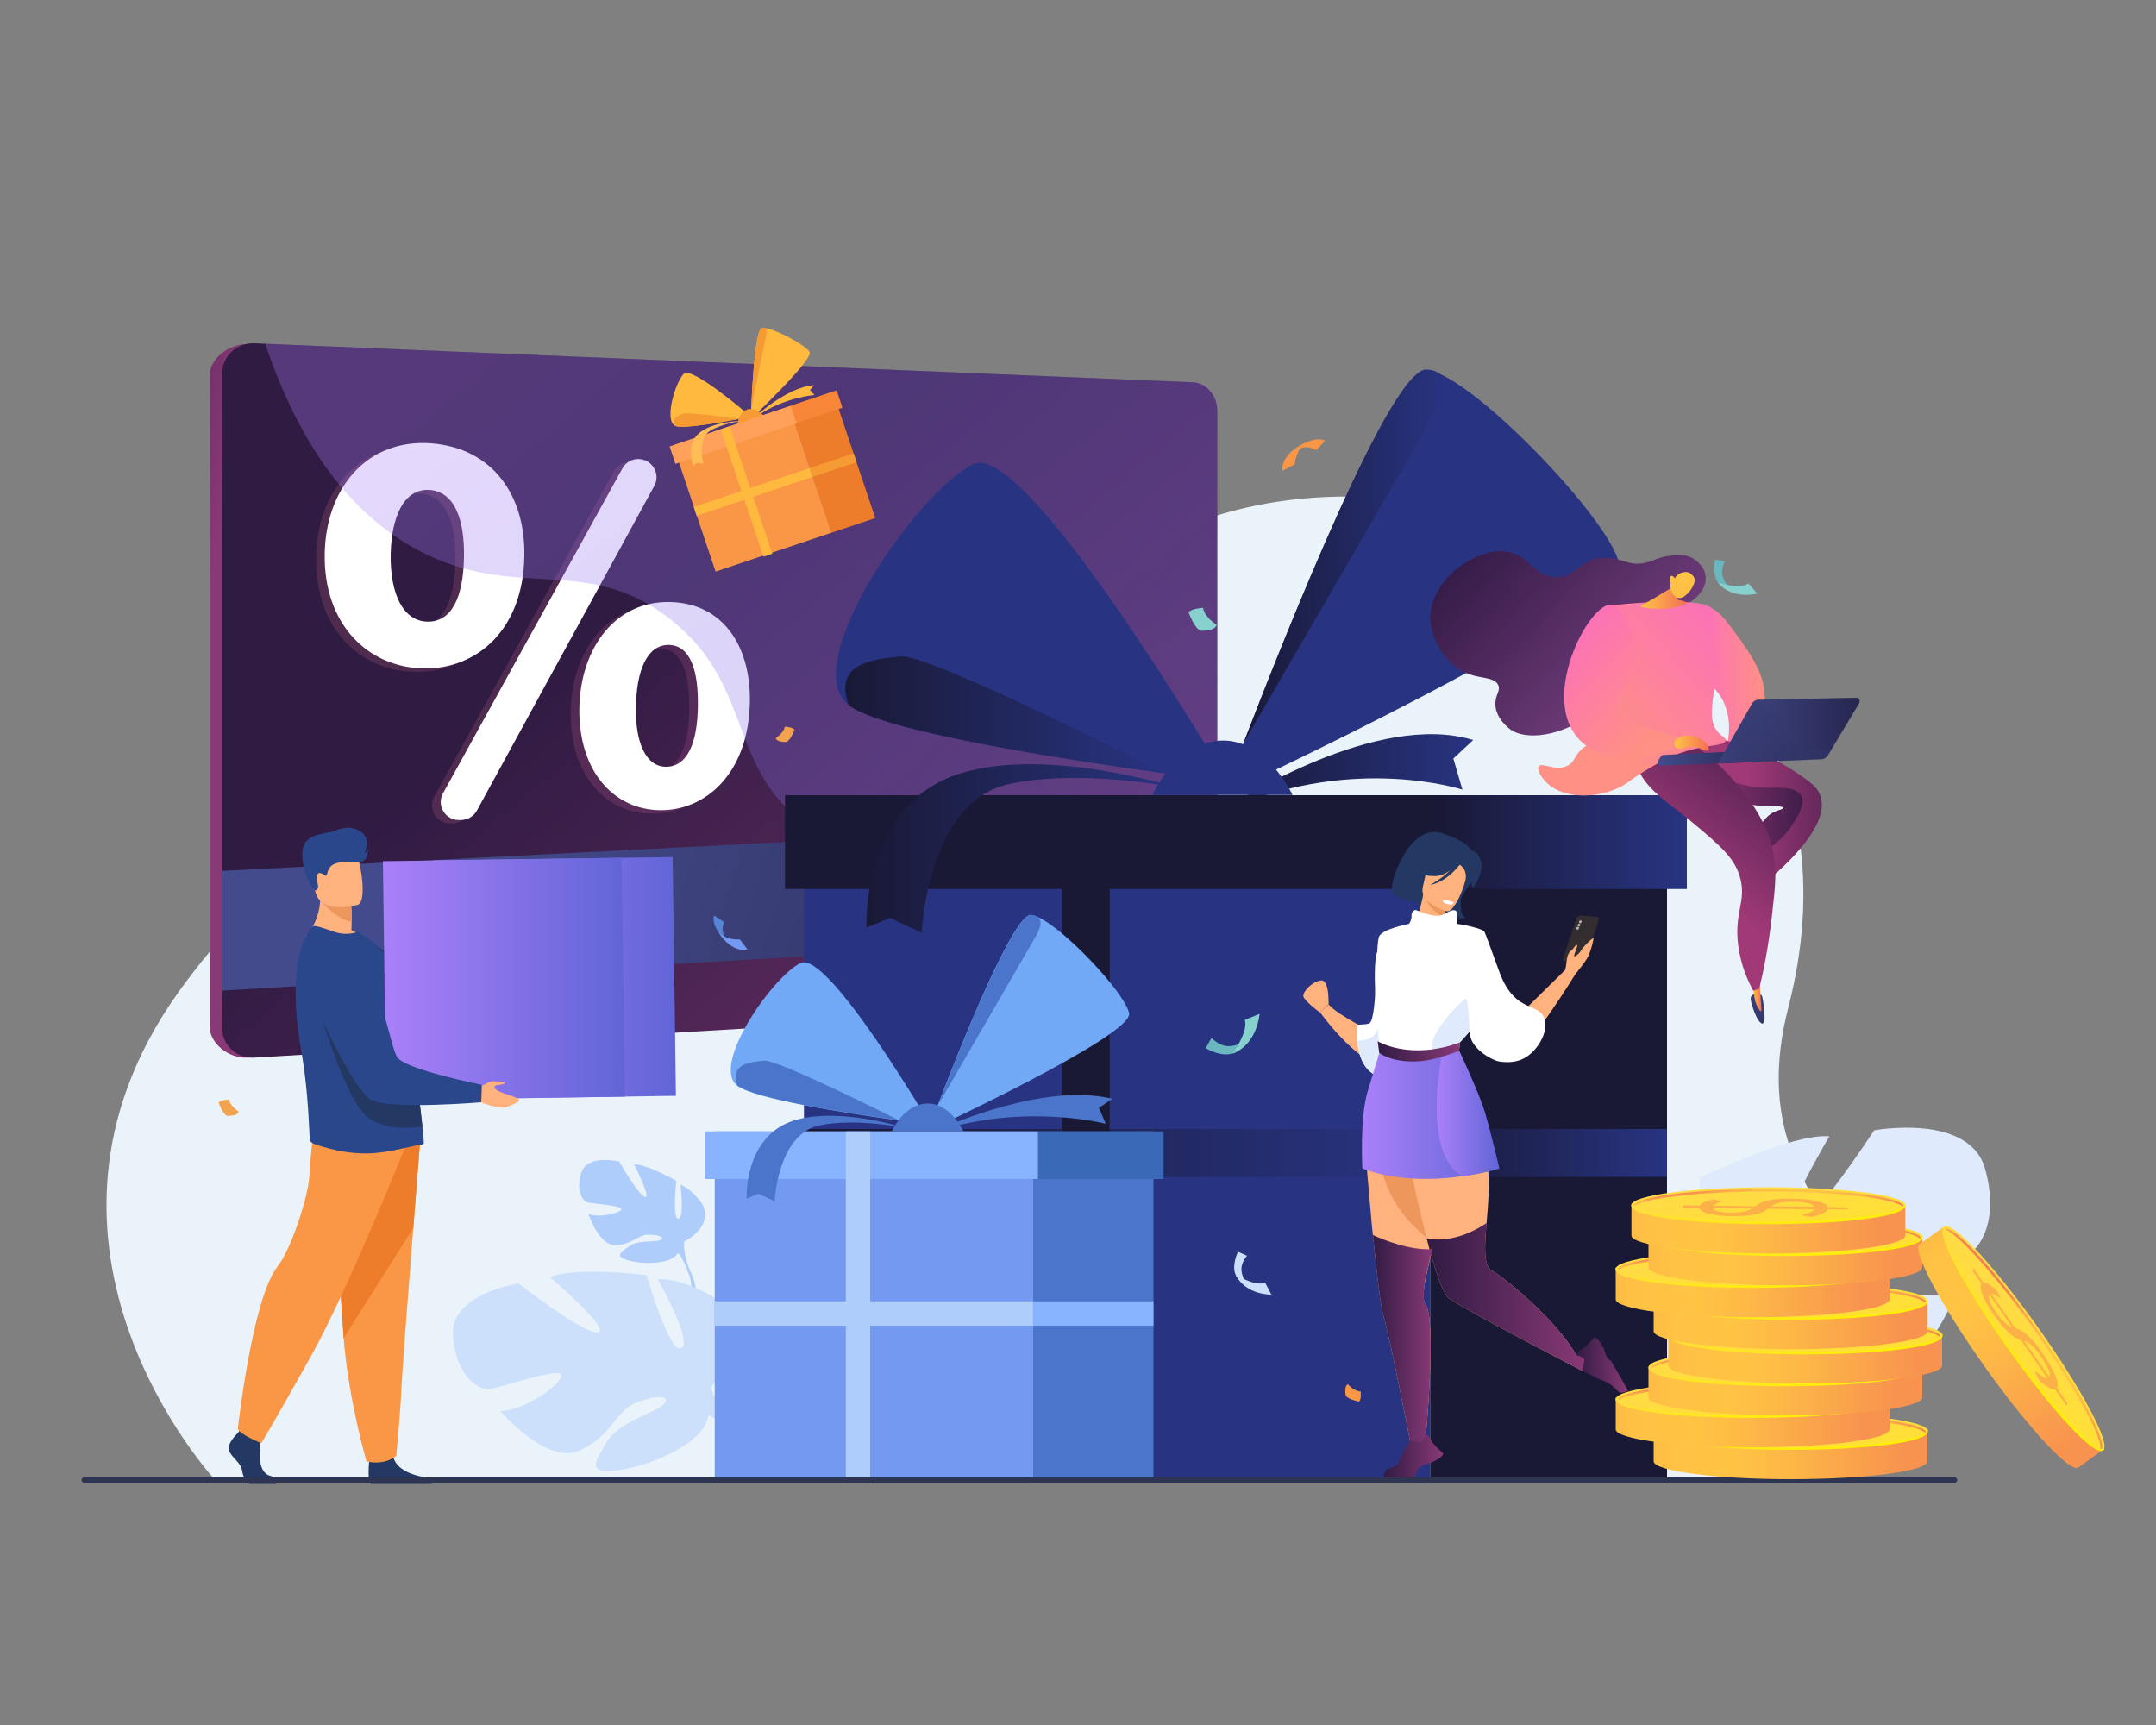 <?xml version="1.0" encoding="utf-8"?>
<!-- Generator: Adobe Illustrator 23.0.1, SVG Export Plug-In . SVG Version: 6.00 Build 0)  -->
<svg version="1.1" id="Layer_1" xmlns="http://www.w3.org/2000/svg" xmlns:xlink="http://www.w3.org/1999/xlink" x="0px" y="0px"
	 viewBox="0 0 1000 800" style="enable-background:new 0 0 1000 800;" xml:space="preserve">
<rect x="0" y="0" width="1000" height="800" fill="#808080" stroke="none"/>
<style type="text/css">
	.st0{fill:#EBF3FA;}
	.st1{fill:url(#SVGID_1_);}
	.st2{fill:url(#SVGID_2_);}
	.st3{fill:url(#SVGID_3_);}
	.st4{opacity:0.15;}
	.st5{fill:url(#SVGID_4_);}
	.st6{fill:#FFFFFF;}
	.st7{opacity:0.3;fill:url(#SVGID_5_);enable-background:new    ;}
	.st8{fill:#DFEBFD;}
	.st9{fill:#AFCDFB;}
	.st10{fill:#CDE0FB;}
	.st11{fill:#6BB7BF;}
	.st12{fill:#86D1CD;}
	.st13{fill:#F99746;}
	.st14{fill:#5685D8;}
	.st15{fill:#739AF0;}
	.st16{fill:#F1A34F;}
	.st17{fill:#191936;}
	.st18{fill:#283482;}
	.st19{fill:url(#SVGID_6_);}
	.st20{fill:url(#SVGID_7_);}
	.st21{fill:url(#SVGID_8_);}
	.st22{fill:url(#SVGID_9_);}
	.st23{fill:url(#SVGID_10_);}
	.st24{fill:url(#SVGID_11_);}
	.st25{fill:url(#SVGID_12_);}
	.st26{fill:#ED7D2B;}
	.st27{fill:#FFB93E;}
	.st28{fill:#F69B34;}
	.st29{fill:#FFA15A;}
	.st30{fill:#F78639;}
	.st31{fill:#FFBE55;}
	.st32{fill:#332D30;}
	.st33{fill:#233862;}
	.st34{fill:#FFB27D;}
	.st35{fill:#ED975D;}
	.st36{fill:url(#SVGID_13_);}
	.st37{fill:url(#SVGID_14_);}
	.st38{fill:url(#SVGID_15_);}
	.st39{fill:url(#SVGID_16_);}
	.st40{fill:url(#SVGID_17_);}
	.st41{fill:url(#SVGID_18_);}
	.st42{fill:url(#SVGID_19_);}
	.st43{opacity:0.61;fill:#FFFFFF;enable-background:new    ;}
	.st44{fill:#4A75CB;}
	.st45{fill:#88B3FF;}
	.st46{fill:#72A9F7;}
	.st47{fill:#3969B7;}
	.st48{fill:#2B478B;}
	.st49{fill:url(#SVGID_20_);}
	.st50{fill:url(#SVGID_21_);}
	.st51{fill:#2E3552;}
	.st52{fill:url(#SVGID_22_);}
	.st53{fill:url(#SVGID_23_);}
	.st54{fill:url(#SVGID_24_);}
	.st55{fill:#FCB048;}
	.st56{fill:url(#SVGID_25_);}
	.st57{fill:url(#SVGID_26_);}
	.st58{fill:url(#SVGID_27_);}
	.st59{fill:url(#SVGID_28_);}
	.st60{fill:url(#SVGID_29_);}
	.st61{fill:url(#SVGID_30_);}
	.st62{fill:url(#SVGID_31_);}
	.st63{fill:url(#SVGID_32_);}
	.st64{fill:url(#SVGID_33_);}
	.st65{fill:url(#SVGID_34_);}
	.st66{fill:url(#SVGID_35_);}
	.st67{fill:url(#SVGID_36_);}
	.st68{fill:url(#SVGID_37_);}
	.st69{fill:url(#SVGID_38_);}
	.st70{fill:url(#SVGID_39_);}
	.st71{fill:url(#SVGID_40_);}
	.st72{fill:url(#SVGID_41_);}
	.st73{fill:url(#SVGID_42_);}
	.st74{fill:url(#SVGID_43_);}
	.st75{fill:url(#SVGID_44_);}
	.st76{fill:url(#SVGID_45_);}
	.st77{fill:url(#SVGID_46_);}
	.st78{fill:url(#SVGID_47_);}
	.st79{fill:url(#SVGID_48_);}
	.st80{fill:url(#SVGID_49_);}
	.st81{fill:url(#SVGID_50_);}
	.st82{fill:url(#SVGID_51_);}
	.st83{fill:url(#SVGID_52_);}
	.st84{fill:url(#SVGID_53_);}
	.st85{fill:url(#SVGID_54_);}
	.st86{fill:url(#SVGID_55_);}
	.st87{fill:url(#SVGID_56_);}
	.st88{fill:url(#SVGID_57_);}
	.st89{fill:url(#SVGID_58_);}
	.st90{fill:url(#SVGID_59_);}
	.st91{fill:url(#SVGID_60_);}
	.st92{fill:url(#SVGID_61_);}
	.st93{fill:url(#SVGID_62_);}
	.st94{fill:url(#SVGID_63_);}
	.st95{fill:url(#SVGID_64_);}
	.st96{fill:url(#SVGID_65_);}
	.st97{fill:url(#SVGID_66_);}
	.st98{fill:url(#SVGID_67_);}
	.st99{opacity:0.3;fill:url(#SVGID_68_);enable-background:new    ;}
	.st100{fill:url(#SVGID_69_);}
	.st101{fill:url(#SVGID_70_);}
	.st102{opacity:0.3;fill:url(#SVGID_71_);enable-background:new    ;}
	.st103{fill:url(#SVGID_72_);}
	.st104{fill:url(#SVGID_73_);}
</style>
<g>
	<g>
		<path class="st0" d="M99.9,686.5c0,0-101.2-108.7-17.1-226.4c74.6-104.4,161.6-97.3,225.5-54.9c27.2,18,105.6,2.2,172.3-104
			c91-144.9,406.4-57,348.9,165.9c-27.8,107.9,84.7,111.8,27.4,219.6L99.9,686.5z"/>
		<g>
			
				<linearGradient id="SVGID_1_" gradientUnits="userSpaceOnUse" x1="21.843" y1="517.107" x2="93.93" y2="505.521" gradientTransform="matrix(1 0 0 -1 0 802)">
				<stop  offset="0" style="stop-color:#301B43"/>
				<stop  offset="1" style="stop-color:#893976"/>
			</linearGradient>
			<path class="st1" d="M556.6,450.8c0,7-5,13.1-11.1,13.4l-430.9,26.3c-8.2,0.5-17.4-6.4-17.4-14.6V174.3c0-8.2,9.4-15,17.6-14.7
				l430.7,18.4c6.1,0.3,11.1,6.2,11.1,13.2L556.6,450.8L556.6,450.8z"/>
			
				<linearGradient id="SVGID_2_" gradientUnits="userSpaceOnUse" x1="291.572" y1="518.936" x2="590.222" y2="162.358" gradientTransform="matrix(1 0 0 -1 0 802)">
				<stop  offset="0" style="stop-color:#301B43"/>
				<stop  offset="1" style="stop-color:#893976"/>
			</linearGradient>
			<path class="st2" d="M564.6,451.2c0,7.1-5,13.1-11.2,13.5l-435.5,25.8c-8.2,0.5-14.9-5.8-14.9-14v-303c0-8.2,6.7-14.6,14.9-14.3
				l435.5,18.1c6.2,0.3,11.2,6.2,11.2,13.3V451.2z"/>
			<g>
				
					<linearGradient id="SVGID_3_" gradientUnits="userSpaceOnUse" x1="215.547" y1="419.551" x2="606.881" y2="295.972" gradientTransform="matrix(1 0 0 -1 0 802)">
					<stop  offset="0" style="stop-color:#444B8C"/>
					<stop  offset="0.996" style="stop-color:#26264F"/>
				</linearGradient>
				<polygon class="st3" points="564.6,380.2 103,403.9 103,459.4 564.6,432.3 				"/>
			</g>
			<g>
				<g class="st4">
					
						<linearGradient id="SVGID_4_" gradientUnits="userSpaceOnUse" x1="173.195" y1="482.381" x2="371.423" y2="482.381" gradientTransform="matrix(1 1.510000e-02 1.510000e-02 -1 -34.382 773.428)">
						<stop  offset="0" style="stop-color:#FF9085"/>
						<stop  offset="1" style="stop-color:#FB6FBB"/>
					</linearGradient>
					<path class="st5" d="M239.2,259.4c-0.5,34.4-22.1,52.3-46,52.2c-26.1-0.1-47.1-20.1-46.6-53c0.5-31.3,20.2-53.6,49.4-51.4
						C224.5,209.4,239.6,231.3,239.2,259.4z M177.2,258.8c-0.3,18,5.6,31,17.1,31.2c11.1,0.2,16.6-11.1,16.9-29.9
						c0.3-17-4.1-30.5-16.2-31.2C183.2,228.2,177.4,241.6,177.2,258.8z M201.4,369.5l83.2-150.7c1.6-2.9,4.7-4.6,8-4.3l0,0
						c6.1,0.5,9.7,7.1,6.8,12.4l-82.3,150.6c-1.4,2.6-4.1,4.2-7,4.4l-0.9,0C202.6,382.2,198.3,375.2,201.4,369.5z M343.8,327
						c-0.5,31.9-19,49.4-39.5,50.3c-22.1,1-39.9-16.6-39.6-46.9c0.4-28.8,17.2-50.3,42.2-49.6C331.2,281.4,344.2,301,343.8,327z
						 M291,329.1c-0.5,16.6,4.5,28.4,14.3,28.1c9.5-0.3,14.2-10.9,14.4-28.4c0.2-15.8-3.3-28-13.6-28.1
						C295.9,300.6,291.2,313.3,291,329.1z"/>
				</g>
				<g>
					<path class="st6" d="M243.2,257.8c-0.5,34.4-22.1,52.3-46,52.2c-26.1-0.1-47.1-20.1-46.6-53c0.5-31.3,20.2-53.6,49.4-51.4
						C228.5,207.8,243.7,229.7,243.2,257.8z M181.2,257.1c-0.3,18,5.6,31,17.1,31.2c11.1,0.2,16.6-11.1,16.9-29.9
						c0.3-17-4.1-30.5-16.2-31.2C187.2,226.6,181.5,240,181.2,257.1z M205.5,367.9l83.2-150.7c1.6-2.9,4.7-4.6,8-4.3l0,0
						c6.1,0.5,9.7,7.1,6.8,12.4l-82.3,150.6c-1.4,2.6-4.1,4.2-7,4.4l-0.9,0C206.6,380.6,202.3,373.6,205.5,367.9z M347.8,325.4
						c-0.5,31.9-19,49.4-39.5,50.3c-22.1,1-39.9-16.6-39.6-46.9c0.4-28.8,17.2-50.3,42.2-49.6C335.2,279.8,348.2,299.4,347.8,325.4z
						 M295,327.5c-0.5,16.6,4.5,28.4,14.3,28.1c9.5-0.3,14.2-10.9,14.4-28.4c0.2-15.8-3.3-28-13.6-28.1
						C299.9,299,295.2,311.6,295,327.5z"/>
				</g>
			</g>
			
				<linearGradient id="SVGID_5_" gradientUnits="userSpaceOnUse" x1="281.207" y1="692.186" x2="579.857" y2="335.608" gradientTransform="matrix(1 0 0 -1 0 802)">
				<stop  offset="0" style="stop-color:#AA80F9"/>
				<stop  offset="0.996" style="stop-color:#6165D7"/>
			</linearGradient>
			<path class="st7" d="M553.5,177.3l-430.5-17.9c19.4,57.5,47.3,83.3,71.2,95.9c45.5,24,78.1,1.1,117.1,32.2
				c40,31.9,24.8,71.3,66.9,97.8c31.7,20,52.1,5.1,85,23.2c24.3,13.4,39.5,36,49.3,58.6l41-2.4c6.2-0.4,11.2-6.4,11.2-13.5V190.6
				C564.6,183.5,559.6,177.5,553.5,177.3z"/>
		</g>
		<path class="st8" d="M920.8,542.3c-7.1-26.3-51.5-18.1-51.5-18.1s-30.2,46.1-38.9,47.2c-8.8,1.1,18.1-44.4,18.1-44.4
			c-17-1.6-60.3,19.2-60.3,19.2s2.7,53.7-6,52.6c-8.8-1.1,0-47.7,0-47.7c-16.5,4.9-31.8,24.1-31.8,24.1
			c-19.2,31.3,21.9,54.3,21.9,54.3s0.5,18.6-11,40l0,0c0,0-2.6,4-5.2,10.7h4.5c0.4-1.2,0.8-2.4,1.2-3.5c0,0,0,0,0,0c0,0,0,0,0,0
			c0.3-0.7,0.8-1.7,1.3-2.9l0,0c0,0,0,0,0,0c1.4-2.7,2.3-4.7,2.9-6.1v0c4.1-8.4,10-19.4,14-21.7c0,0-0.5-0.7-1-2.1
			c0.3,0.7,0.6,1.3,1,2.1c7.7,16.5,46.1,19.2,67.4,14.8s12.1-10.4,0.5-20.2c-11.5-9.8-35.6-7.2-42.8-11c-7.1-3.8,3.3-7.7,17.5-6.6
			s21.4,15.3,44.4,17.5c23,2.2,40.6-41.1,40.6-41.1c-15.9,4.9-44.4-3.8-45.5-9.3c-1.1-5.5,41.1-4.9,47.7-6.6
			C916.4,581.7,928,568.6,920.8,542.3z"/>
		<path class="st9" d="M315.6,549.4c0,0,2,15.6-1,15.8c-2.9,0.2-0.9-17.6-0.9-17.6s-13.9-7.8-19.6-7.6c0,0,8,15.6,5.1,15.1
			c-2.9-0.5-12-16.4-12-16.4s-14.6-3.6-17.5,5s0.6,13.2,2.8,13.9s16.2,1.4,15.7,3.2c-0.5,1.8-10.1,4.1-15.3,2.2
			c0,0,4.9,14.7,12.6,14.5c7.7-0.3,10.3-4.8,15.1-4.9c4.8-0.1,8.1,1.4,5.7,2.5c-2.4,1.1-10.4-0.2-14.4,2.8c-4,3-7.2,4.8-0.2,6.7
			s19.8,1.8,22.7-3.5c0.1-0.2,0.3-0.5,0.4-0.7c-0.2,0.4-0.4,0.7-0.4,0.7c1.3,0.8,3,4.6,4.2,7.5c0.2,0.5,0.4,1.2,0.8,2.1l0,0
			c0.2,0.4,0.3,0.8,0.4,1c2.1,6.4,0.1,17.1,0.1,17.1l1.5,0.5c4-10.7-1.3-20-1.3-20c-3.4-7.3-2.8-13.5-2.8-13.5s14.1-6.8,8.4-17.5
			C325.6,558.1,320.9,551.4,315.6,549.4z"/>
		<path class="st10" d="M210.1,619.2c-1.3-19.3,30.4-24,30.4-24s30.8,24,36.9,22.7s-22.3-25.6-22.3-25.6c11-5,44.8-1,44.8-1
			s10.5,36.7,16.1,33.9s-11-32-11-32c12.2-0.5,26.9,8.9,26.9,8.9c20,16.5-2.2,41.4-2.2,41.4s3.9,12.6,16.5,24.3l0,0c0,0,2.6,2,6,5.9
			l-3,1c-0.5-0.7-1.1-1.4-1.6-2c0,0,0,0,0,0c0,0,0,0,0,0c-0.4-0.4-0.9-1-1.5-1.6l0,0l0,0c-1.5-1.5-2.6-2.6-3.3-3.4c0,0,0,0,0,0
			c-4.7-4.7-11.2-10.7-14.3-11.3c0,0,0.2-0.6,0.2-1.6c0,0.5-0.1,1-0.2,1.6c-1.4,12.8-26.5,23.4-41.8,25.4c-15.4,2-10.5-4.2-5-13.4
			c5.5-9.2,22.2-13,26.1-17.2c3.9-4.2-4-4.4-13.3-0.4s-10.8,15.2-25.8,22S232,654.4,232,654.4c11.8-0.3,28.9-12.8,28.4-16.7
			s-28.7,6.1-33.5,6.5C222.1,644.7,211.4,638.5,210.1,619.2z"/>
		<g>
			<path class="st11" d="M803.2,273.3c0,0-3.4-2.5-4.3-6.4c-0.7-2.8,1-6.4,1.1-6.5l-4.5-0.9c0,0-1.3,6,0.9,10c0.7,1.2,2.7,2.9,4,3.5
				C801.9,273.8,803.2,273.3,803.2,273.3z"/>
			<path class="st12" d="M811,270.6l4.1,4.7c0,0-11.6,3.1-18.3-5.1C796.9,270.2,806.7,273.5,811,270.6z"/>
		</g>
		<g>
			<path class="st13" d="M598.9,211.5c0,0,4.2-7,11.6-2.7l4.1-4.4c0,0-4.2-2.8-13.2,3.3C595.5,211.7,598.9,211.5,598.9,211.5z"/>
			<path class="st13" d="M594.8,218.3c0,0-1.4-7.6,11.1-13.2c0,0-4.5,2.5-5.4,10.3L594.8,218.3z"/>
		</g>
		<g>
			<path class="st14" d="M340,437.6c0,0-6.9-2.7-4.2-10l-4.6-3c0,0-1.9,4.2,5,11.3C340.6,440.7,340,437.6,340,437.6z"/>
			<path class="st15" d="M346.7,440.3c0,0-6.6,2.4-13.5-7.9c0,0,3,3.6,10,3.3L346.7,440.3z"/>
		</g>
		<path class="st16" d="M359.8,342.3c0,0,3.8-2.4,4.2-5.3c0,0,3.7,0.2,4.5,1.4c0,0-1.7,4.8-3.7,5.7
			C364.8,344.1,360.3,344.4,359.8,342.3z"/>
		<path class="st16" d="M110.7,515.5c0,0-4.1-2.6-4.5-5.6c0,0-3.9,0.2-4.8,1.5c0,0,1.8,5.1,3.9,6.1
			C105.4,517.4,110.2,517.8,110.7,515.5z"/>
		<path class="st12" d="M564.3,289.8c0,0-5.7-3.6-6.3-7.9c0,0-5.5,0.3-6.7,2.1c0,0,2.5,7.1,5.5,8.5
			C556.8,292.5,563.5,292.9,564.3,289.8z"/>
		<g>
			<rect x="663.3" y="368.8" class="st17" width="109.9" height="316.6"/>
			<rect x="372.9" y="368.8" class="st18" width="290.4" height="316.6"/>
			<linearGradient id="SVGID_6_" gradientUnits="userSpaceOnUse" x1="372.908" y1="534.706" x2="663.268" y2="534.706">
				<stop  offset="0" style="stop-color:#191936"/>
				<stop  offset="1" style="stop-color:#283482"/>
			</linearGradient>
			<rect x="372.9" y="523.6" class="st19" width="290.4" height="22.2"/>
			<linearGradient id="SVGID_7_" gradientUnits="userSpaceOnUse" x1="663.263" y1="534.701" x2="773.173" y2="534.701">
				<stop  offset="0" style="stop-color:#191936"/>
				<stop  offset="1" style="stop-color:#283482"/>
			</linearGradient>
			<rect x="663.3" y="523.6" class="st20" width="109.9" height="22.2"/>
			<linearGradient id="SVGID_8_" gradientUnits="userSpaceOnUse" x1="571.75" y1="357.543" x2="683.29" y2="357.543">
				<stop  offset="0" style="stop-color:#191936"/>
				<stop  offset="1" style="stop-color:#283482"/>
			</linearGradient>
			<path class="st21" d="M573.1,372.1c0,0,65.6-42.6,110.2-28.9l-9.2,8.6l4.2,14.4c0,0-49.6-16.1-106.5,8.3L573.1,372.1z"/>
			<path class="st18" d="M569.4,362.5c0,0-11.6-1.4-28.8-3.8c-45.8-6.3-131.6-19.5-147-31.7c-24.2-19.2,33.1-100.5,58-111.8
				C476.4,203.9,569.4,362.5,569.4,362.5z"/>
			<path class="st18" d="M750.9,261.2c4.1,20.2-183.2,107.2-183.2,107.2s3.4-9.2,9-23.6c0,0,0,0,0,0c20.3-52.7,69-175,85.1-173.3
				c1.6,0.2,3.5,0.7,5.6,1.7C692,183.9,747.1,242.6,750.9,261.2z"/>
			<linearGradient id="SVGID_9_" gradientUnits="userSpaceOnUse" x1="576.69" y1="258.081" x2="670.046" y2="258.081">
				<stop  offset="0" style="stop-color:#191936"/>
				<stop  offset="1" style="stop-color:#283482"/>
			</linearGradient>
			<path class="st22" d="M665.8,191c-11.4,19.9-87.9,151.7-89.1,153.7c20.3-52.7,69-175,85.1-173.3c0,0,3.2-0.1,5.6,1.7
				C670.3,175.2,672.1,180.1,665.8,191z"/>
			<linearGradient id="SVGID_10_" gradientUnits="userSpaceOnUse" x1="392.098" y1="331.602" x2="540.64" y2="331.602">
				<stop  offset="0" style="stop-color:#191936"/>
				<stop  offset="1" style="stop-color:#283482"/>
			</linearGradient>
			<path class="st23" d="M540.6,358.7L540.6,358.7c-45.8-6.3-131.6-19.5-147-31.7c-7-19.6,11.1-21.2,24.2-22.6
				C431,303.1,540.6,358.7,540.6,358.7z"/>
			<path class="st18" d="M534.5,368.7c0,0,10.5-23.9,31.2-25.2c21.6-1.4,33.8,25.2,33.8,25.2H534.5z"/>
			<rect x="364.1" y="368.8" class="st17" width="303.8" height="43.5"/>
			<linearGradient id="SVGID_11_" gradientUnits="userSpaceOnUse" x1="667.93" y1="390.53" x2="782.44" y2="390.53">
				<stop  offset="0" style="stop-color:#191936"/>
				<stop  offset="1" style="stop-color:#283482"/>
			</linearGradient>
			<rect x="667.9" y="368.8" class="st24" width="114.5" height="43.5"/>
			<linearGradient id="SVGID_12_" gradientUnits="userSpaceOnUse" x1="401.909" y1="393.536" x2="545.14" y2="393.536">
				<stop  offset="0" style="stop-color:#191936"/>
				<stop  offset="1" style="stop-color:#283482"/>
			</linearGradient>
			<path class="st25" d="M545.1,365.1c0,0-59.5-18.9-99.7-6.4c-46.3,14.4-43.5,71.5-43.5,71.5l10.9-4.5l14.7,6.9
				c0,0,2.5-60.5,40.2-68.9C500.4,356.4,545.1,365.1,545.1,365.1z"/>
			<rect x="492.5" y="368.8" class="st17" width="22.2" height="316.5"/>
		</g>
		<g>
			
				<rect x="375.2" y="183.6" transform="matrix(0.948 -0.318 0.318 0.948 -48.147 133.768)" class="st26" width="21.5" height="61.8"/>
			
				<rect x="320.6" y="196" transform="matrix(0.948 -0.318 0.318 0.948 -54.015 122.639)" class="st13" width="56.7" height="61.8"/>
			
				<rect x="321" y="226.1" transform="matrix(0.948 -0.318 0.318 0.948 -54.445 122.859)" class="st27" width="56.7" height="4.3"/>
			
				<rect x="375.7" y="213.7" transform="matrix(0.948 -0.318 0.318 0.948 -48.579 133.987)" class="st28" width="21.5" height="4.3"/>
			<path class="st27" d="M351.1,192.6c0,0,14-13,26.4-14l-1.8,2.3l2.1,2.3c0,0-13.9,0.9-26.9,9.9L351.1,192.6z"/>
			<g>
				<path class="st27" d="M348.2,193.2c0,0-2.2,0.5-5.6,1.1c-8.9,1.7-25.6,4.6-29.2,3.3c-5.7-2.1-0.1-20.7,3.8-24.3
					C321.1,169.7,348.2,193.2,348.2,193.2z"/>
				<g>
					<path class="st27" d="M375.5,163.2c2,3.5-27.3,31.2-27.3,31.2s0.1-1.9,0.2-4.9c0,0,0,0,0,0c0.5-11,1.9-36.7,5-37.4
						c0.3-0.1,0.7-0.1,1.1,0C359.8,152.6,373.6,160,375.5,163.2z"/>
					<path class="st28" d="M355.4,155.5c-0.9,4.4-6.9,33.5-7,34c0.5-11,1.9-36.7,5-37.4c0,0,0.6-0.2,1.1,0
						C355.2,152.3,355.9,153.1,355.4,155.5z"/>
				</g>
				<path class="st28" d="M342.6,194.3L342.6,194.3c-8.9,1.7-25.6,4.6-29.2,3.3c-2.5-3.2,0.7-4.6,3.1-5.7
					C318.9,190.8,342.6,194.3,342.6,194.3z"/>
				<path class="st28" d="M342.1,196.6c0,0,0.5-5.1,4.2-6.6c3.9-1.6,7.8,2.6,7.8,2.6L342.1,196.6z"/>
			</g>
			
				<rect x="310.4" y="197.5" transform="matrix(0.948 -0.318 0.318 0.948 -46.484 118.525)" class="st29" width="59.3" height="8.5"/>
			
				<rect x="367.6" y="184.5" transform="matrix(0.948 -0.318 0.318 0.948 -40.352 130.154)" class="st30" width="22.4" height="8.5"/>
			<path class="st31" d="M343.9,195.2c0,0-12.2,0.2-18.8,5c-7.7,5.5-3.6,15.9-3.6,15.9l1.7-1.5l3.1,0.4c0,0-3.3-11.4,3.2-15.3
				C335,196.4,343.9,195.2,343.9,195.2z"/>
			
				<rect x="344.1" y="196.9" transform="matrix(0.948 -0.318 0.318 0.948 -54.518 121.871)" class="st27" width="4.3" height="62.3"/>
		</g>
		<g>
			<path class="st32" d="M733.4,446.5l-7.4-0.6c-0.8-0.1-1.2-0.9-0.9-1.8l6.1-18c0.3-0.9,1.2-1.6,2-1.5l7.4,0.6
				c0.8,0.1,1.2,0.9,0.9,1.8l-6.1,18C735.1,445.9,734.2,446.6,733.4,446.5z"/>
			<path class="st33" d="M665.6,406.3c0,0-8,4.7-3.1,13.9c0,0-7-1.3-8.6-3.4c0,0,0.2,0.9,0.4,1.3c0,0-6.5-1.5-8.6-4.2
				c-2.1-2.7,8.3-35.1,25.1-26.7c0,0,15.4,2.9,9.4,19.9c-6,17.1-0.3,18.6-0.3,18.6s-1.8,0.4-2.6,0.2c0,0-1-0.7-1.1-1.4
				c0,0,0,1,0.2,1.4c0,0-6.3-1-8.8-4.2S663.7,409.7,665.6,406.3z"/>
			<path class="st34" d="M654,429.9C653.9,429.9,653.9,429.9,654,429.9C653.9,429.9,653.9,429.9,654,429.9z"/>
			<path class="st34" d="M670.7,425.6c0.2,1.6,0.4,3.1,0.5,3.8c0.2,1.6-14.7,0.5-15.7,0.5c0.7-0.3,2.7-6.7,3.3-9.2
				c0.8-3,1.4-6.2,1.4-6.2l10.6,0.7l0.6,0c-0.4,1.4-0.7,2.8-0.9,4.1c0,0.2,0,0.3-0.1,0.5C670.3,421.3,670.4,423.5,670.7,425.6z"/>
			<path class="st33" d="M658.2,412.7c0,0-2.2-7-1.8-12.4c0.3-3.8,5.8-16.9,18.9-11.3c0,0,3.8,1.4,6.9,4.9c2.4,2.8,5.5,8.2-2.3,18.8
				l-2.3,3.7L658.2,412.7z"/>
			<path class="st35" d="M670.7,425.6c-7.4-2.2-10.5-10.7-10.5-10.7c3.1,0.1,7.2,2.3,10.4,4.5c0,0.2,0,0.3-0.1,0.5
				C670.3,421.3,670.4,423.5,670.7,425.6z"/>
			<path class="st34" d="M671.2,422.6c0,0-13.3-3.3-11.2-11.6s1.9-14.3,10.5-12.5s9.4,5.4,9.4,8.3
				C679.9,409.7,674.7,423.2,671.2,422.6z"/>
			<path class="st33" d="M681.2,395.1c0,0-8,11.3-15.7,11.2c-7.7,0-10.3-2.8-10.3-2.8s6.7-2.9,9.8-10.3
				C665.1,393.3,679.3,388.3,681.2,395.1z"/>
			<path class="st33" d="M679.8,395.9c0,0,2.8,3.7,2.9,6.7s-1,8.6,0.7,8.9c0,0,5.8-7.6,3.1-13.4
				C683.6,391.7,679.8,395.9,679.8,395.9z"/>
			<path class="st33" d="M680.3,396.4c0,0-6.8,12.2-17,14c0,0,11.2-5.6,14.3-14.1C680.7,387.9,680.3,396.4,680.3,396.4z"/>
			<path class="st6" d="M669.1,417.3c0,0,0.2,1.3,1,1.6s2.9,0.8,3.2,0.7s1-1.1,1-1.1S670.9,417.1,669.1,417.3z"/>
			<path class="st34" d="M665.1,576.6c-0.2,0.9-0.4,1.8-0.7,2.7c-1.3,5.4-2.5,10.4-3.3,14.5c-1,5.4-1.2,9.5,0.1,11.2
				c5.3,7,0,62.5,0,62.5l-6.1,6.3c0,0-10.6-54.8-13.4-63.4c-1.3-3.9-3.2-20.6-4.9-37.6c-0.1-0.8-0.2-1.7-0.3-2.6
				c-0.3-3-0.6-5.9-0.8-8.8c-1.5-16.1-2.6-29.9-2.6-29.9s11.2-7.9,21.4-8.8c6-0.5,11.6,1.4,14.4,8.8
				C673,542.2,668.9,560.7,665.1,576.6z"/>
			<path class="st35" d="M665.1,576.6c-8.3-6-20-16.7-24.3-34.2c-0.8-8.7,6.1-17,13.7-19.6c6-0.5,11.6,1.4,14.4,8.8
				C673,542.2,668.9,560.7,665.1,576.6z"/>
			<path class="st34" d="M696.6,478.7l30.1-29.6l4.1,2.5c0,0-21.3,34.7-26.5,34.6C699,486,696.6,478.7,696.6,478.7z"/>
			<path class="st34" d="M736.3,628.1l-1.9,7.9c0,0-55.3-28.6-62.5-34c-2.9-2.2-6.7-14.2-10.2-27.7c-5.2-20.2-9.8-43.8-9.8-43.8
				s7.8-29.8,28.5-11.6c12.4,10.9,10.5,32,9.1,48.3c-0.9,11-1.6,19.9,2.6,22.2c8,4.5,31.6,25.1,39.1,39.3L736.3,628.1z"/>
			<path class="st34" d="M642.5,495.5c-14.4-3.7-30.3-26.1-30.3-26.1l4.1-3.5c4.2,5,21.7,13.5,21.7,13.5c-0.1-4.5,0-8.7,0.3-12.5
				c1.9-25.6,11.6-34.2,14.2-36c0.4-0.3,0.7-0.4,0.7-0.4s0,0.2,0,0.5c0,0.8,0.1,2.3,0.2,4.4C653.9,451.1,654.5,498.6,642.5,495.5z"
				/>
			<path class="st6" d="M653.9,464.8c-0.8,18.3-3.5,36.4-11.5,35.2c-9.8-1.4-12.3-10.5-12.8-17.3c-0.3-4.2,0.1-7.5,0.1-7.5
				s4.8,0,5.6-0.7c3.7-3.4,2.6-36.8,4.4-40.3c1.8-3.5,13.7-5.7,13.7-5.7S654.7,446.7,653.9,464.8z"/>
			<path class="st8" d="M653.9,464.8c-0.8,18.3-3.5,36.4-11.5,35.2c-9.8-1.4-12.3-10.5-12.8-17.3c2.4-0.1,6.6-0.7,8.3-3.3
				c2.4-3.7,9.9-27.2,9.9-27.2S650.8,457.5,653.9,464.8z"/>
			<path class="st6" d="M715.5,470.7c2.7,3.8,1.2,11-4.4,16.9c-3.5,3.6-8.1,5.8-15.7,4.7c-3.3-0.5-12.6-5.7-13.5-12.1
				c-0.2-1.1-0.3-1.8-0.3-1.8s-4.2,4.2-4.4,5c-0.1,0.4-0.4,3.5-0.5,4c-0.1,0.5,0.3,2.5,0.3,2.5s-20.1,8.8-36.8-1.2
				c0,0-4.7-40.6-1.3-47.4c1.7-3.4,11.2-9.9,14.5-12.8c0.7-0.6,1.5-2.6,1.3-3.9c-0.2-1.1,1.1-2.9,2.1-2.5c2,0.6,7.6,3.4,11.6,2.4
				c2-0.5,4.5-2.8,6.4-2.3c2.3,0.6-0.1,6.3,1.2,6.3c1.8,0.1,11.7,2.1,12.5,3.6c0.3,0.5,3.1,8,6.7,18c0,0,0,0,0,0
				C701.8,468.7,711.6,465.2,715.5,470.7z"/>
			<path class="st8" d="M681.6,478.4c0,0-0.5-15.5-1.7-15.3s-19.3,17.6-15,24.5C669.1,494.6,681.6,478.4,681.6,478.4z"/>
			<linearGradient id="SVGID_13_" gradientUnits="userSpaceOnUse" x1="631.659" y1="516.885" x2="695.42" y2="516.885">
				<stop  offset="0" style="stop-color:#AA80F9"/>
				<stop  offset="0.996" style="stop-color:#6165D7"/>
			</linearGradient>
			<path class="st36" d="M695.4,541.9c0,0-7,2.2-17.2,3.6c-12.7,1.8-30.5,2.4-46.3-3.6c0,0-1.3-23.6,2.5-35.9
				c3.8-12.3,5.5-18.2,5.5-18.2s15.1,3.8,30.3,0.9c2.2-0.4,4.3-1,6.4-1.7c0,0,9.4,20,12,28.6C691.2,524.2,695.4,541.9,695.4,541.9z"
				/>
			<linearGradient id="SVGID_14_" gradientUnits="userSpaceOnUse" x1="666.325" y1="516.27" x2="695.42" y2="516.27">
				<stop  offset="0" style="stop-color:#AA80F9"/>
				<stop  offset="0.996" style="stop-color:#6165D7"/>
			</linearGradient>
			<path class="st37" d="M695.4,541.9c0,0-7,2.2-17.2,3.6c-18.8-10.7-9.6-55.6-9.6-55.6c0.6-0.5,1.1-0.9,1.6-1.3
				c2.2-0.4,4.3-1,6.4-1.7c0,0,9.4,20,12,28.6C691.2,524.2,695.4,541.9,695.4,541.9z"/>
			<g>
				<linearGradient id="SVGID_15_" gradientUnits="userSpaceOnUse" x1="639.01" y1="487.615" x2="677.24" y2="487.615">
					<stop  offset="0" style="stop-color:#301B43"/>
					<stop  offset="1" style="stop-color:#893976"/>
				</linearGradient>
				<path class="st38" d="M655.8,492.3c-11.2,0-15.8-3.8-16.1-4.1l-0.7-5.3c0.1,0.1,15.1,9.1,38.2,0.5l-0.5,4
					C667.8,490.7,661.6,492.3,655.8,492.3z"/>
			</g>
			<path class="st34" d="M730.5,452c0,0,5.4-6.4,6.5-9.2c1.1-2.8,2.4-7.6,2-7.7c-0.5-0.1-5,4.3-5.6,5.6c-0.6,1.3-3.2,3.5-3.3,2.6
				c0-0.9,2-4.9,1.3-5.1s-1.9,2.3-2.6,2.6c-0.7,0.3-1.8,1.8-2.1,4.5s-0.9,5.6-0.9,5.6L730.5,452z"/>
			<path class="st34" d="M616.2,465.9l-4.1,3.6c0,0-7.2-5.3-7.6-7.5v-0.2c0-2.3,4.6-6.9,8.4-7.1c0.4,0,0.7,0.1,1,0.3
				c2,1.3,2.3,6.6,2.3,9.3C616.3,465.2,616.2,465.9,616.2,465.9z"/>
			<linearGradient id="SVGID_16_" gradientUnits="userSpaceOnUse" x1="661.74" y1="601.535" x2="736.3" y2="601.535">
				<stop  offset="0" style="stop-color:#301B43"/>
				<stop  offset="1" style="stop-color:#893976"/>
			</linearGradient>
			<path class="st39" d="M736.3,628.1l-1.9,7.9c0,0-55.3-28.6-62.5-34c-2.9-2.2-6.7-14.2-10.2-27.7c4.7,1,14.9,1.5,27.8-7.1
				c-0.9,11-1.6,19.9,2.6,22.2c8,4.5,31.6,25.1,39.1,39.3L736.3,628.1z"/>
			<linearGradient id="SVGID_17_" gradientUnits="userSpaceOnUse" x1="731.14" y1="633.12" x2="755.15" y2="633.12">
				<stop  offset="0" style="stop-color:#301B43"/>
				<stop  offset="1" style="stop-color:#893976"/>
			</linearGradient>
			<path class="st40" d="M747.2,631.1C747.2,631.1,747.2,631.1,747.2,631.1c-0.3-0.1-1.4-0.5-2.2-2.3c-0.5-1.2-0.7-2.2-1.1-3.3
				l-1.9-3.2c-2-2.6-2.6-2-2.6-2s-0.5,0.7-1.3,1.5c-1.3,1.4-3.2,3.4-4.5,3.9c-1,0.4-1.6,1-1.9,1.5c-0.5,0.7-0.6,1.3-0.6,1.3
				s4,0.7,3.7,2.7c-0.7,3.8-0.5,4.5-0.5,4.7l0,0c0,0,6.8,3.6,9,4.3c3.9,1.3,5.9,3.9,7.2,5.1c0.5,0.5,1.2,0.7,1.9,0.6
				c1-0.2,2.4-0.5,2.7-1.1L747.2,631.1z"/>
			<linearGradient id="SVGID_18_" gradientUnits="userSpaceOnUse" x1="636.88" y1="623.27" x2="664.43" y2="623.27">
				<stop  offset="0" style="stop-color:#301B43"/>
				<stop  offset="1" style="stop-color:#893976"/>
			</linearGradient>
			<path class="st41" d="M661.2,605c5.3,7,0,62.5,0,62.5l-6.1,6.3c0,0-10.6-54.8-13.4-63.4c-1.3-3.9-3.2-20.6-4.9-37.6
				c5.1,2.3,17.4,7.2,27.5,6.5c-1.3,5.4-2.5,10.4-3.3,14.5C660.2,599.3,660,603.3,661.2,605z"/>
			<linearGradient id="SVGID_19_" gradientUnits="userSpaceOnUse" x1="641.91" y1="675.37" x2="669.444" y2="675.37">
				<stop  offset="0" style="stop-color:#301B43"/>
				<stop  offset="1" style="stop-color:#893976"/>
			</linearGradient>
			<path class="st42" d="M667.3,676.5l-3.3,1.8c-1.2,0.4-2.2,0.5-3.4,1c-1.8,0.7-3.1,2.1-3.2,2.3c-0.9,3.8-2.2,3.5-2.2,3.5
				l-13.2,0.1c-0.6-0.3,0.4-3,0.9-3.5c1.2-1.2,5-0.6,6.3-4.5c0.8-2.2,4.5-8.9,4.5-8.9l0,0c0.1-0.1,0.8-0.2,4.6,0.6
				c2,0.4,2.8-3.6,2.8-3.6s0.6,0.1,1.3,0.6c0.5,0.4,1.1,1,1.5,2c0.5,1.4,2.4,3.3,3.8,4.6c0.8,0.8,1.5,1.3,1.5,1.3
				S670,674.7,667.3,676.5z"/>
			
				<ellipse transform="matrix(0.357 -0.934 0.934 0.357 71.764 959.642)" class="st43" cx="733.2" cy="427.7" rx="0.7" ry="0.6"/>
			
				<ellipse transform="matrix(0.357 -0.934 0.934 0.357 69.952 960.077)" class="st43" cx="732.6" cy="429.2" rx="0.7" ry="0.6"/>
			
				<ellipse transform="matrix(0.357 -0.934 0.934 0.357 68.139 960.513)" class="st43" cx="732.1" cy="430.7" rx="0.7" ry="0.6"/>
		</g>
		<g>
			<rect x="479.1" y="524.7" class="st44" width="55.9" height="161"/>
			<rect x="331.5" y="524.7" class="st15" width="147.7" height="161"/>
			<rect x="331.5" y="603.5" class="st9" width="147.7" height="11.3"/>
			<rect x="479.1" y="603.5" class="st45" width="55.9" height="11.3"/>
			<path class="st44" d="M439.2,522.3c0,0,45.3-20.5,76.8-12.7l-6.3,4.2l3.2,7.4c0,0-35.1-9.2-74.6,2.3L439.2,522.3z"/>
			<g>
				<path class="st46" d="M431.4,521.5c0,0-5.9-0.7-14.7-1.9c-23.3-3.2-66.9-9.9-74.8-16.1c-12.3-9.7,16.9-51.1,29.5-56.9
					C384.1,440.8,431.4,521.5,431.4,521.5z"/>
				<path class="st46" d="M523.7,469.9c2.1,10.3-93.2,54.5-93.2,54.5s1.7-4.7,4.5-12c0,0,0,0,0,0c10.3-26.8,35.1-89,43.3-88.1
					c0.8,0.1,1.8,0.4,2.9,0.9C493.8,430.7,521.8,460.5,523.7,469.9z"/>
				<path class="st44" d="M480.4,434.3c-5.8,10.1-44.7,77.1-45.3,78.2c10.3-26.8,35.1-89,43.3-88.1c0,0,1.6,0,2.9,0.9
					C482.7,426.2,483.7,428.7,480.4,434.3z"/>
				<path class="st44" d="M416.8,519.5L416.8,519.5c-23.3-3.2-66.9-9.9-74.8-16.1c-3.5-10,5.6-10.8,12.3-11.5
					C361,491.3,416.8,519.5,416.8,519.5z"/>
				<path class="st44" d="M413.7,524.6c0,0,5.3-12.2,15.9-12.8c11-0.7,17.2,12.8,17.2,12.8H413.7z"/>
			</g>
			<rect x="327" y="524.7" class="st45" width="154.5" height="22.1"/>
			<rect x="481.5" y="524.7" class="st47" width="58.2" height="22.1"/>
			<path class="st44" d="M419.1,522.9c0,0-30.3-9.6-50.7-3.3c-23.5,7.3-22.1,36.3-22.1,36.3l5.5-2.3l7.5,3.5c0,0,1.3-30.8,20.5-35.1
				C396.3,518.4,419.1,522.9,419.1,522.9z"/>
			<rect x="392.3" y="524.7" class="st9" width="11.3" height="162.4"/>
		</g>
		<g>
			<path class="st33" d="M152.7,458.6c0,0,41.6,30.5,51.8,29.8c10.2-0.7,46.2-23,46.2-23l-7.6-9.1c0,0-32.7,12.1-38.6,8.8
				c-6-3.3-29.3-31.6-39.1-30.1C155.5,436.5,145.8,447.7,152.7,458.6z"/>
			<g>
				<path class="st33" d="M128.1,687.8h-12.4c-1.6-0.8-3-2.8-3.4-5.7c-0.6-4-5.1-6.2-6.1-9.5c-1-3.3,4-7.9,4-7.9l0.8-1.1l0.9-1.1
					l8.3,1.9c0,0,0.2,2,0.3,4.5c0.1,1.8,0.1,3.9,0,5.7c-0.2,4.4,1.2,9.1,5.1,9.9C128.5,685.3,128.4,687,128.1,687.8z"/>
				<path class="st33" d="M200.3,687.8h-28.4c-1.4-1.7-0.9-7.8-0.7-9.8c0-0.4,0.1-0.6,0.1-0.6s9.7-7.8,11.1-1.8
					c0,0.2,0.1,0.4,0.1,0.5c1.7,5.6,9.2,8.1,13.6,8.8C198.9,685.3,199.9,686.8,200.3,687.8z"/>
				<path class="st13" d="M194.9,529c0,0-1.5,18.4-3.2,40.5c-2.4,30.1-5.2,67-5.5,74c-0.5,12.2-2.4,31.6-2.4,31.6s-4.6,4.6-13.8,2.7
					c0,0-8.2-27.7-10.6-57.1c0-0.5-0.1-1-0.1-1.5c-2.2-29.9-5.6-92.8-5.6-92.8L194.9,529z"/>
				<path class="st26" d="M194.9,529c0,0-1.5,18.4-3.2,40.5l-32.3,51.1c0-0.5-0.1-1-0.1-1.5c-2.2-29.9-5.6-92.8-5.6-92.8L194.9,529z
					"/>
				<path class="st13" d="M188.2,531.2c0,0-26.6,66.7-44.1,98s-22.9,40.1-22.9,40.1s-10-4-10.9-6.7c0,0,6.7-60.5,18.4-75.2
					c6.6-8.3,14.4-33.3,14.8-42.1c0.4-8.7,2.4-26,2.4-26L188.2,531.2z"/>
			</g>
			<path class="st34" d="M170.6,436.3c-9.9,4.5-28.8-2.1-28.8-2.1s8.6-8.3,6.4-23.1l8.8,5.5l5.9,3.7c0,0,0.3,2.6,0.2,7.2
				c0,1.2-0.1,2.5-0.1,4C167.7,433.3,170.6,436.3,170.6,436.3z"/>
			<path class="st35" d="M162.9,420.2c0,0,0.3,2.6,0.2,7.2c-6.1-0.3-14.1-9.2-14.1-9.2c2.9-1.3,5.6-1.7,7.9-1.7L162.9,420.2z"/>
			<path class="st34" d="M166,419.6c0,0-16.7,4.9-19.6-5.6s-7-16.9,3.6-20.4s13.7-0.1,15.5,3.1C167.3,400,170.3,418.1,166,419.6z"/>
			<path class="st48" d="M195.9,522.4c0.5,4.8,0.8,7.8,0.6,7.9c-0.3,0.3-0.6,0.5-1,0.5c-3.9,0.4-14.9,3.9-24.6,4.1
				c-8.1,0.2-15.6-1.3-23.6-3.8c-1.1-0.3-3.6-1.3-3.6-2.4c-0.1-1.3-0.2-3.1-0.3-5.4c-0.4-8-1.1-21.7-3.9-37.3
				c-0.5-2.9-0.9-5.8-1.3-8.6c-2.6-21.3-0.7-40.5,7-47.8c0.7-0.6,5.4,1,9.7,2.5c4,1.4,7.8,1.2,11.3,0l3.9,2.7
				c4.8,3.5,10.2,8.4,13.3,16.5c2.6,6.9,5.2,19.5,7.3,32.7c1,6,1.9,12,2.7,17.7l0,0.2c0.1,0.6,0.2,1.2,0.3,1.8c0.1,1,0.3,2,0.4,3
				C194.8,512.8,195.5,518.3,195.9,522.4z"/>
			<path class="st48" d="M146.3,413c0,0,1.7-0.5,1.1-2.9c-0.6-2.4-0.9-5.5,1.1-5.2s2.3,1.9,3,0.9c0.7-1,0.2-4.9,6-5.8
				c5.8-1,8.4,0.8,11-0.8c2.6-1.5,2.2-5.6,2.2-5.6s-0.6,1.6-1.7,2.2c0,0,3.8-6.7-2-10.3s-10.8-0.2-13.8,0.4
				c-6.6,1.2-10.9,2.1-12.5,6.8C139.1,397.2,141.5,409.3,146.3,413z"/>
			<path class="st33" d="M195.9,522.4c-0.8,0.2-15.1,2.7-24.7-3.7c-10-6.6-21.6-45.5-21.6-45.5s22.4,24.9,22.8,25.9
				c0.4,0.8,16.5,6,21.7,7.6C194.8,512.8,195.5,518.3,195.9,522.4z"/>
			<g>
				<g>
					<linearGradient id="SVGID_20_" gradientUnits="userSpaceOnUse" x1="201.207" y1="453.647" x2="313.549" y2="453.647">
						<stop  offset="0" style="stop-color:#AA80F9"/>
						<stop  offset="0.996" style="stop-color:#6165D7"/>
					</linearGradient>
					<polygon class="st49" points="201.2,399 312,397.5 313.5,508.2 202.8,509.8 					"/>
					<linearGradient id="SVGID_21_" gradientUnits="userSpaceOnUse" x1="177.567" y1="453.987" x2="289.909" y2="453.987">
						<stop  offset="0" style="stop-color:#AA80F9"/>
						<stop  offset="0.996" style="stop-color:#6165D7"/>
					</linearGradient>
					<polygon class="st50" points="177.6,399.4 288.3,397.8 289.9,508.6 179.1,510.2 					"/>
				</g>
			</g>
			<path class="st34" d="M233.4,513.7c-3.7-0.1-8.5-1.7-10.1-2.4c-2.6-1.3-3.9-2.5-3.9-2.5l0.4-2.5l0.5-2.9c0,0,0.3,0,0.8-0.1
				c0.5,0,1.1-0.1,1.9-0.1c0,0,1.2,0.4,2.3-0.5s2.9-1.5,4.3-1.2c1.4,0.3,4.5,0,4.6,0.5c0.2,1.2-4.2,1-4.7,1.7
				c-0.5,0.7,0,1.1,0.1,1.2c0,0,0,0,0,0c2.6,2.6,11.5,3.6,11.2,5.6C240.4,511.3,234.9,513.7,233.4,513.7z"/>
			<path class="st48" d="M142.7,458.3c0,0,20.5,47.4,29.6,51.9c9.2,4.5,50.9,1,50.9,1l0.3-8.1c0,0-36-7.1-39.4-13
				s-9.3-42.1-18.5-45.8C156.4,440.7,142.4,445.4,142.7,458.3z"/>
		</g>
		<path class="st51" d="M906.7,687.6H39c-0.6,0-1.2-0.5-1.2-1.2l0,0c0-0.6,0.5-1.2,1.2-1.2h867.6c0.6,0,1.2,0.5,1.2,1.2l0,0
			C907.8,687.1,907.3,687.6,906.7,687.6z"/>
		<g>
			<path class="st11" d="M577.5,482.8c0,0-4.1,2.8-8.7,2.3c-3.4-0.3-6.7-3.5-6.9-3.7l-2.7,4.7c0,0,6.2,3.8,11.5,2.7
				c1.6-0.3,4.3-1.9,5.5-3.1C577.5,484.4,577.5,482.8,577.5,482.8z"/>
			<path class="st12" d="M577.4,473l6.8-2.8c0,0-0.9,14.1-12.6,18.5C571.6,488.6,579,478.9,577.4,473z"/>
		</g>
		<path class="st13" d="M625.2,642c0,0,3,3.4,5.9,3.3c0,0,0.4,3.7-0.7,4.7c0,0-5-0.9-6.2-2.7C624.2,647.2,623.2,642.8,625.2,642z"/>
		<g>
			<path class="st10" d="M578.5,595.7c0,0-2.7-3.3-2.7-7.2c0-2.9,2.4-6,2.6-6.1l-4.2-1.9c0,0-2.7,5.5-1.4,9.9c0.4,1.3,2,3.5,3.1,4.4
				C577.2,595.8,578.5,595.7,578.5,595.7z"/>
			<path class="st10" d="M586.8,594.9l2.9,5.5c0,0-12,0.3-16.6-9.3C573.2,591.2,581.9,596.7,586.8,594.9z"/>
		</g>
	</g>
</g>
<g>
	<g>
		
			<linearGradient id="SVGID_22_" gradientUnits="userSpaceOnUse" x1="756.159" y1="127.205" x2="902.373" y2="127.205" gradientTransform="matrix(1 0 0 -1 0 802)">
			<stop  offset="0" style="stop-color:#FCB148"/>
			<stop  offset="5.210000e-02" style="stop-color:#FDBA46"/>
			<stop  offset="0.142" style="stop-color:#FFC244"/>
			<stop  offset="0.318" style="stop-color:#FFC444"/>
			<stop  offset="0.485" style="stop-color:#FDB946"/>
			<stop  offset="0.775" style="stop-color:#F99C4D"/>
			<stop  offset="0.866" style="stop-color:#F8924F"/>
			<stop  offset="1" style="stop-color:#F8924F"/>
		</linearGradient>
		<path class="st52" d="M767,663.6v14.1c0,4.5,28.5,8.3,63.5,8.3s63.5-3.7,63.5-8.3v-14.1H767z"/>
		
			<linearGradient id="SVGID_23_" gradientUnits="userSpaceOnUse" x1="829.938" y1="143.685" x2="837.646" y2="79.155" gradientTransform="matrix(1 0 0 -1 0 802)">
			<stop  offset="0" style="stop-color:#FFDB44"/>
			<stop  offset="1" style="stop-color:#FEEF06"/>
		</linearGradient>
		<path class="st53" d="M894.1,663.6c0,4.5-28.5,8.3-63.5,8.3s-63.5-3.7-63.5-8.3c0-4.5,28.5-8.3,63.5-8.3S894.1,659.1,894.1,663.6z
			"/>
		
			<linearGradient id="SVGID_24_" gradientUnits="userSpaceOnUse" x1="829.61" y1="146.571" x2="831.978" y2="126.745" gradientTransform="matrix(1 0 0 -1 0 802)">
			<stop  offset="0" style="stop-color:#FFDB44"/>
			<stop  offset="1" style="stop-color:#FEEF06"/>
		</linearGradient>
		<path class="st54" d="M830.6,672.4c-31.1,0-63.6-3-63.6-8.7c0-0.3,0.1-0.9,0.4-0.9s0.2,0.4,0.2,0.8c0,3.6,25.9,7.7,63,7.7
			c37.1,0,63-4,63-7.7c0-0.3,0-0.6,0.4-0.6c0.3,0,0.2,0.4,0.2,0.7C894.2,669.5,861.7,672.4,830.6,672.4z"/>
		<g>
			<path class="st55" d="M824.6,664.1c0.6-0.4,1.3-0.9,2-1.3c0.7-0.4,1.6-0.8,2.7-1.1c1.1-0.3,2.5-0.6,4.2-0.8
				c1.7-0.2,3.8-0.3,6.3-0.3c2.5,0,4.8,0.1,6.9,0.2c2.2,0.2,4,0.4,5.7,0.8c1.6,0.3,3,0.8,4,1.2s1.6,1.1,1.8,1.7l7.2,0.1
				c0.5,0,1,0,1.4,0.1c0.4,0.1,0.6,0.2,0.6,0.3v0.6l-9.2-0.1c-0.3,0.7-1.1,1.4-2.5,2c-1.3,0.6-3,1.1-5,1.6l-3.3-0.5
				c-0.3,0-0.5-0.1-0.7-0.2c-0.2-0.1-0.3-0.2-0.3-0.2c0-0.1,0.3-0.2,0.8-0.4s1.1-0.3,1.8-0.5c0.7-0.2,1.3-0.5,1.9-0.8
				c0.6-0.3,1-0.6,1.3-1l-21.7-0.2c-0.6,0.4-1.2,0.8-1.9,1.2c-0.7,0.4-1.7,0.8-2.8,1.1s-2.6,0.6-4.4,0.8c-1.8,0.2-3.9,0.3-6.6,0.3
				c-2,0-3.9-0.1-5.8-0.2c-1.9-0.2-3.6-0.4-5.1-0.7c-1.5-0.3-2.7-0.7-3.6-1.2c-0.9-0.5-1.5-1-1.6-1.6l-5.9-0.1c-0.5,0-1,0-1.4-0.1
				c-0.4-0.1-0.6-0.2-0.6-0.3v-0.6l8,0.1c0.4-0.6,1.1-1.2,2.2-1.6c1.1-0.5,2.5-0.9,4.1-1.2l2.7,0.4c0.8,0.1,1.2,0.3,1.2,0.4
				c0,0.1-0.2,0.2-0.5,0.3c-0.3,0.1-0.7,0.3-1.2,0.4c-0.5,0.2-0.9,0.4-1.3,0.6c-0.4,0.2-0.8,0.5-1,0.8L824.6,664.1z M804.7,664.9
				c0.2,0.4,0.5,0.7,1.1,1s1.2,0.5,2,0.7s1.7,0.3,2.8,0.4c1,0.1,2.1,0.1,3.2,0.1c1.3,0,2.4-0.1,3.4-0.2c1-0.1,1.8-0.3,2.5-0.4
				s1.4-0.4,1.9-0.6s1-0.5,1.5-0.8L804.7,664.9z M852,664.3c-0.2-0.4-0.6-0.7-1.2-1c-0.6-0.3-1.4-0.5-2.3-0.7
				c-1-0.2-2.1-0.3-3.3-0.5c-1.3-0.1-2.7-0.1-4.2-0.1c-1.4,0-2.5,0.1-3.5,0.2c-1,0.1-1.8,0.3-2.5,0.5s-1.3,0.4-1.8,0.7
				c-0.5,0.3-1,0.5-1.4,0.8L852,664.3z"/>
		</g>
		
			<linearGradient id="SVGID_25_" gradientUnits="userSpaceOnUse" x1="2875.668" y1="1375.339" x2="2878.026" y2="1355.591" gradientTransform="matrix(-1 0 0 1 3707.499 -702.161)">
			<stop  offset="3.597120e-03" style="stop-color:#F36F56"/>
			<stop  offset="0.306" style="stop-color:#F99C4C"/>
			<stop  offset="0.545" style="stop-color:#FDB946"/>
			<stop  offset="0.682" style="stop-color:#FFC444"/>
			<stop  offset="0.804" style="stop-color:#FFC244"/>
			<stop  offset="0.867" style="stop-color:#FEBA46"/>
			<stop  offset="0.916" style="stop-color:#FCAD49"/>
			<stop  offset="0.958" style="stop-color:#F99A4D"/>
			<stop  offset="0.996" style="stop-color:#F58152"/>
			<stop  offset="1" style="stop-color:#F57E53"/>
		</linearGradient>
		<path class="st56" d="M830.6,656.3c-28.3,0-57.8,2.5-62.6,7.3c0.2,0.2,0.4,0.3,0.5,0.5c4-3.3,28.3-6.7,62-6.7
			c34.6,0,59.3,3.5,62.3,7c0.2-0.2,0.3-0.4,0.5-0.5C889.5,658.8,859.4,656.3,830.6,656.3z"/>
	</g>
	<g>
		
			<linearGradient id="SVGID_26_" gradientUnits="userSpaceOnUse" x1="738.493" y1="142.015" x2="884.707" y2="142.015" gradientTransform="matrix(1 0 0 -1 0 802)">
			<stop  offset="0" style="stop-color:#FCB148"/>
			<stop  offset="5.210000e-02" style="stop-color:#FDBA46"/>
			<stop  offset="0.142" style="stop-color:#FFC244"/>
			<stop  offset="0.318" style="stop-color:#FFC444"/>
			<stop  offset="0.485" style="stop-color:#FDB946"/>
			<stop  offset="0.775" style="stop-color:#F99C4D"/>
			<stop  offset="0.866" style="stop-color:#F8924F"/>
			<stop  offset="1" style="stop-color:#F8924F"/>
		</linearGradient>
		<path class="st57" d="M749.4,648.8v14.1c0,4.5,28.5,8.3,63.5,8.3s63.5-3.7,63.5-8.3v-14.1H749.4z"/>
		
			<linearGradient id="SVGID_27_" gradientUnits="userSpaceOnUse" x1="812.267" y1="158.489" x2="819.975" y2="93.96" gradientTransform="matrix(1 0 0 -1 0 802)">
			<stop  offset="0" style="stop-color:#FFDB44"/>
			<stop  offset="1" style="stop-color:#FEEF06"/>
		</linearGradient>
		<path class="st58" d="M876.5,648.8c0,4.5-28.5,8.3-63.5,8.3s-63.5-3.7-63.5-8.3c0-4.5,28.5-8.3,63.5-8.3S876.5,644.3,876.5,648.8z
			"/>
		
			<linearGradient id="SVGID_28_" gradientUnits="userSpaceOnUse" x1="811.94" y1="161.361" x2="814.307" y2="141.547" gradientTransform="matrix(1 0 0 -1 0 802)">
			<stop  offset="0" style="stop-color:#FFDB44"/>
			<stop  offset="1" style="stop-color:#FEEF06"/>
		</linearGradient>
		<path class="st59" d="M812.9,657.6c-31.1,0-63.6-3-63.6-8.7c0-0.3,0.1-0.9,0.4-0.9c0.3,0,0.2,0.4,0.2,0.8c0,3.6,25.9,7.7,63,7.7
			s63-4,63-7.7c0-0.3,0-0.6,0.4-0.6c0.3,0,0.2,0.4,0.2,0.7C876.5,654.7,844,657.6,812.9,657.6z"/>
		<g>
			<path class="st55" d="M806.9,649.3c0.6-0.4,1.3-0.9,2-1.3c0.7-0.4,1.6-0.8,2.7-1.1c1.1-0.3,2.5-0.6,4.2-0.8
				c1.7-0.2,3.8-0.3,6.3-0.3c2.5,0,4.8,0.1,6.9,0.2c2.2,0.2,4,0.4,5.7,0.8c1.6,0.3,3,0.8,4,1.2s1.6,1.1,1.8,1.7l7.2,0.1
				c0.5,0,1,0,1.4,0.1c0.4,0.1,0.6,0.2,0.6,0.3v0.6l-9.2-0.1c-0.3,0.7-1.1,1.4-2.5,2c-1.3,0.6-3,1.1-5,1.6l-3.3-0.5
				c-0.3,0-0.5-0.1-0.7-0.2c-0.2-0.1-0.3-0.2-0.3-0.2c0-0.1,0.3-0.2,0.8-0.4s1.1-0.3,1.8-0.5c0.7-0.2,1.3-0.5,1.9-0.8
				c0.6-0.3,1-0.6,1.3-1l-21.7-0.2c-0.6,0.4-1.2,0.8-1.9,1.2c-0.7,0.4-1.7,0.8-2.8,1.1s-2.6,0.6-4.4,0.8c-1.8,0.2-3.9,0.3-6.6,0.3
				c-2,0-3.9-0.1-5.8-0.2s-3.6-0.4-5.1-0.7c-1.5-0.3-2.7-0.7-3.6-1.2c-0.9-0.5-1.5-1-1.6-1.6l-5.9-0.1c-0.5,0-1,0-1.4-0.1
				c-0.4-0.1-0.6-0.2-0.6-0.3v-0.6l8,0.1c0.4-0.6,1.1-1.2,2.2-1.6c1.1-0.5,2.5-0.9,4.1-1.2l2.7,0.4c0.8,0.1,1.2,0.3,1.2,0.4
				c0,0.1-0.2,0.2-0.5,0.3c-0.3,0.1-0.7,0.3-1.2,0.4c-0.5,0.2-0.9,0.4-1.3,0.6c-0.4,0.2-0.8,0.5-1,0.8L806.9,649.3z M787,650.1
				c0.2,0.4,0.5,0.7,1.1,1s1.2,0.5,2,0.7s1.7,0.3,2.8,0.4c1,0.1,2.1,0.1,3.2,0.1c1.3,0,2.4-0.1,3.4-0.2c1-0.1,1.8-0.3,2.5-0.4
				s1.4-0.4,1.9-0.6s1-0.5,1.5-0.8L787,650.1z M834.3,649.5c-0.2-0.4-0.6-0.7-1.2-1c-0.6-0.3-1.4-0.5-2.3-0.7
				c-1-0.2-2.1-0.3-3.3-0.5c-1.3-0.1-2.7-0.1-4.2-0.1c-1.4,0-2.5,0.1-3.5,0.2c-1,0.1-1.8,0.3-2.5,0.5s-1.3,0.4-1.8,0.7
				c-0.5,0.3-1,0.5-1.4,0.8L834.3,649.5z"/>
		</g>
		
			<linearGradient id="SVGID_29_" gradientUnits="userSpaceOnUse" x1="2893.338" y1="1360.534" x2="2895.697" y2="1340.786" gradientTransform="matrix(-1 0 0 1 3707.499 -702.161)">
			<stop  offset="3.597120e-03" style="stop-color:#F36F56"/>
			<stop  offset="0.306" style="stop-color:#F99C4C"/>
			<stop  offset="0.545" style="stop-color:#FDB946"/>
			<stop  offset="0.682" style="stop-color:#FFC444"/>
			<stop  offset="0.804" style="stop-color:#FFC244"/>
			<stop  offset="0.867" style="stop-color:#FEBA46"/>
			<stop  offset="0.916" style="stop-color:#FCAD49"/>
			<stop  offset="0.958" style="stop-color:#F99A4D"/>
			<stop  offset="0.996" style="stop-color:#F58152"/>
			<stop  offset="1" style="stop-color:#F57E53"/>
		</linearGradient>
		<path class="st60" d="M812.9,641.5c-28.3,0-57.8,2.5-62.6,7.3c0.2,0.2,0.4,0.3,0.5,0.5c4-3.3,28.3-6.7,62-6.7
			c34.6,0,59.3,3.5,62.3,7c0.2-0.2,0.3-0.4,0.5-0.5C871.8,644,841.8,641.5,812.9,641.5z"/>
	</g>
	<g>
		
			<linearGradient id="SVGID_30_" gradientUnits="userSpaceOnUse" x1="753.736" y1="156.775" x2="899.951" y2="156.775" gradientTransform="matrix(1 0 0 -1 0 802)">
			<stop  offset="0" style="stop-color:#FCB148"/>
			<stop  offset="5.210000e-02" style="stop-color:#FDBA46"/>
			<stop  offset="0.142" style="stop-color:#FFC244"/>
			<stop  offset="0.318" style="stop-color:#FFC444"/>
			<stop  offset="0.485" style="stop-color:#FDB946"/>
			<stop  offset="0.775" style="stop-color:#F99C4D"/>
			<stop  offset="0.866" style="stop-color:#F8924F"/>
			<stop  offset="1" style="stop-color:#F8924F"/>
		</linearGradient>
		<path class="st61" d="M764.6,634v14.1c0,4.5,28.5,8.3,63.5,8.3s63.5-3.7,63.5-8.3V634H764.6z"/>
		
			<linearGradient id="SVGID_31_" gradientUnits="userSpaceOnUse" x1="827.517" y1="173.252" x2="835.225" y2="108.722" gradientTransform="matrix(1 0 0 -1 0 802)">
			<stop  offset="0" style="stop-color:#FFDB44"/>
			<stop  offset="1" style="stop-color:#FEEF06"/>
		</linearGradient>
		<path class="st62" d="M891.7,634c0,4.5-28.5,8.3-63.5,8.3s-63.5-3.7-63.5-8.3c0-4.5,28.5-8.3,63.5-8.3
			C863.2,625.8,891.7,629.5,891.7,634z"/>
		
			<linearGradient id="SVGID_32_" gradientUnits="userSpaceOnUse" x1="827.19" y1="176.131" x2="829.557" y2="156.314" gradientTransform="matrix(1 0 0 -1 0 802)">
			<stop  offset="0" style="stop-color:#FFDB44"/>
			<stop  offset="1" style="stop-color:#FEEF06"/>
		</linearGradient>
		<path class="st63" d="M828.2,642.9c-31.1,0-63.6-3-63.6-8.7c0-0.3,0.1-0.9,0.4-0.9c0.3,0,0.2,0.4,0.2,0.8c0,3.6,25.9,7.7,63,7.7
			s63-4,63-7.7c0-0.3,0-0.6,0.4-0.6c0.3,0,0.2,0.4,0.2,0.7C891.7,639.9,859.2,642.9,828.2,642.9z"/>
		<g>
			<path class="st55" d="M822.1,634.5c0.6-0.4,1.3-0.9,2-1.3c0.7-0.4,1.6-0.8,2.7-1.1c1.1-0.3,2.5-0.6,4.2-0.8
				c1.7-0.2,3.8-0.3,6.3-0.3c2.5,0,4.8,0.1,6.9,0.2c2.2,0.2,4,0.4,5.7,0.8c1.6,0.3,3,0.8,4,1.2s1.6,1.1,1.8,1.7l7.2,0.1
				c0.5,0,1,0,1.4,0.1c0.4,0.1,0.6,0.2,0.6,0.3v0.6l-9.2-0.1c-0.3,0.7-1.1,1.4-2.5,2c-1.3,0.6-3,1.1-5,1.6l-3.3-0.5
				c-0.3,0-0.5-0.1-0.7-0.2c-0.2-0.1-0.3-0.2-0.3-0.2c0-0.1,0.3-0.2,0.8-0.4s1.1-0.3,1.8-0.5c0.7-0.2,1.3-0.5,1.9-0.8
				c0.6-0.3,1-0.6,1.3-1l-21.7-0.2c-0.6,0.4-1.2,0.8-1.9,1.2c-0.7,0.4-1.7,0.8-2.8,1.1s-2.6,0.6-4.4,0.8c-1.8,0.2-3.9,0.3-6.6,0.3
				c-2,0-3.9-0.1-5.8-0.2s-3.6-0.4-5.1-0.7c-1.5-0.3-2.7-0.7-3.6-1.2c-0.9-0.5-1.5-1-1.6-1.6l-5.9-0.1c-0.5,0-1,0-1.4-0.1
				c-0.4-0.1-0.6-0.2-0.6-0.3v-0.6l8,0.1c0.4-0.6,1.1-1.2,2.2-1.6c1.1-0.5,2.5-0.9,4.1-1.2l2.7,0.4c0.8,0.1,1.2,0.3,1.2,0.4
				c0,0.1-0.2,0.2-0.5,0.3c-0.3,0.1-0.7,0.3-1.2,0.4c-0.5,0.2-0.9,0.4-1.3,0.6c-0.4,0.2-0.8,0.5-1,0.8L822.1,634.5z M802.3,635.3
				c0.2,0.4,0.5,0.7,1.1,1s1.2,0.5,2,0.7s1.7,0.3,2.8,0.4c1,0.1,2.1,0.1,3.2,0.1c1.3,0,2.4-0.1,3.4-0.2c1-0.1,1.8-0.3,2.5-0.4
				s1.4-0.4,1.9-0.6s1-0.5,1.5-0.8L802.3,635.3z M849.5,634.8c-0.2-0.4-0.6-0.7-1.2-1c-0.6-0.3-1.4-0.5-2.3-0.7
				c-1-0.2-2.1-0.3-3.3-0.5c-1.3-0.1-2.7-0.1-4.2-0.1c-1.4,0-2.5,0.1-3.5,0.2c-1,0.1-1.8,0.3-2.5,0.5s-1.3,0.4-1.8,0.7
				c-0.5,0.3-1,0.5-1.4,0.8L849.5,634.8z"/>
		</g>
		
			<linearGradient id="SVGID_33_" gradientUnits="userSpaceOnUse" x1="2878.087" y1="1345.772" x2="2880.446" y2="1326.024" gradientTransform="matrix(-1 0 0 1 3707.499 -702.161)">
			<stop  offset="3.597120e-03" style="stop-color:#F36F56"/>
			<stop  offset="0.306" style="stop-color:#F99C4C"/>
			<stop  offset="0.545" style="stop-color:#FDB946"/>
			<stop  offset="0.682" style="stop-color:#FFC444"/>
			<stop  offset="0.804" style="stop-color:#FFC244"/>
			<stop  offset="0.867" style="stop-color:#FEBA46"/>
			<stop  offset="0.916" style="stop-color:#FCAD49"/>
			<stop  offset="0.958" style="stop-color:#F99A4D"/>
			<stop  offset="0.996" style="stop-color:#F58152"/>
			<stop  offset="1" style="stop-color:#F57E53"/>
		</linearGradient>
		<path class="st64" d="M828.2,626.7c-28.3,0-57.8,2.5-62.6,7.3c0.2,0.2,0.4,0.3,0.5,0.5c4-3.3,28.3-6.7,62-6.7
			c34.6,0,59.3,3.5,62.3,7c0.2-0.2,0.3-0.4,0.5-0.5C887,629.3,857,626.7,828.2,626.7z"/>
	</g>
	<g>
		
			<linearGradient id="SVGID_34_" gradientUnits="userSpaceOnUse" x1="762.986" y1="171.59" x2="909.201" y2="171.59" gradientTransform="matrix(1 0 0 -1 0 802)">
			<stop  offset="0" style="stop-color:#FCB148"/>
			<stop  offset="5.210000e-02" style="stop-color:#FDBA46"/>
			<stop  offset="0.142" style="stop-color:#FFC244"/>
			<stop  offset="0.318" style="stop-color:#FFC444"/>
			<stop  offset="0.485" style="stop-color:#FDB946"/>
			<stop  offset="0.775" style="stop-color:#F99C4D"/>
			<stop  offset="0.866" style="stop-color:#F8924F"/>
			<stop  offset="1" style="stop-color:#F8924F"/>
		</linearGradient>
		<path class="st65" d="M773.8,619.2v14.1c0,4.5,28.5,8.3,63.5,8.3s63.5-3.7,63.5-8.3v-14.1H773.8z"/>
		
			<linearGradient id="SVGID_35_" gradientUnits="userSpaceOnUse" x1="836.767" y1="188.057" x2="844.476" y2="123.527" gradientTransform="matrix(1 0 0 -1 0 802)">
			<stop  offset="0" style="stop-color:#FFDB44"/>
			<stop  offset="1" style="stop-color:#FEEF06"/>
		</linearGradient>
		<ellipse class="st66" cx="837.4" cy="619.2" rx="63.5" ry="8.3"/>
		
			<linearGradient id="SVGID_36_" gradientUnits="userSpaceOnUse" x1="836.442" y1="190.931" x2="838.808" y2="171.118" gradientTransform="matrix(1 0 0 -1 0 802)">
			<stop  offset="0" style="stop-color:#FFDB44"/>
			<stop  offset="1" style="stop-color:#FEEF06"/>
		</linearGradient>
		<path class="st67" d="M837.4,628.1c-31.1,0-63.6-3-63.6-8.7c0-0.3,0.1-0.9,0.4-0.9s0.2,0.4,0.2,0.8c0,3.6,25.9,7.7,63,7.7
			c37.1,0,63-4,63-7.7c0-0.3,0-0.6,0.4-0.6s0.2,0.4,0.2,0.7C901,625.1,868.5,628.1,837.4,628.1z"/>
		<g>
			<path class="st55" d="M831.4,619.7c0.6-0.4,1.3-0.9,2-1.3c0.7-0.4,1.6-0.8,2.7-1.1c1.1-0.3,2.5-0.6,4.2-0.8
				c1.7-0.2,3.8-0.3,6.3-0.3c2.5,0,4.8,0.1,6.9,0.2c2.2,0.2,4,0.4,5.7,0.8c1.6,0.3,3,0.8,4,1.2s1.6,1.1,1.8,1.7l7.2,0.1
				c0.5,0,1,0,1.4,0.1c0.4,0.1,0.6,0.2,0.6,0.3v0.6l-9.2-0.1c-0.3,0.7-1.1,1.4-2.5,2c-1.3,0.6-3,1.1-5,1.6l-3.3-0.5
				c-0.3,0-0.5-0.1-0.7-0.2c-0.2-0.1-0.3-0.2-0.3-0.2c0-0.1,0.3-0.2,0.8-0.4s1.1-0.3,1.8-0.5c0.7-0.2,1.3-0.5,1.9-0.8
				c0.6-0.3,1-0.6,1.3-1l-21.7-0.2c-0.6,0.4-1.2,0.8-1.9,1.2c-0.7,0.4-1.7,0.8-2.8,1.1s-2.6,0.6-4.4,0.8c-1.8,0.2-3.9,0.3-6.6,0.3
				c-2,0-3.9-0.1-5.8-0.2c-1.9-0.2-3.6-0.4-5.1-0.7c-1.5-0.3-2.7-0.7-3.6-1.2c-0.9-0.5-1.5-1-1.6-1.6l-5.9-0.1c-0.5,0-1,0-1.4-0.1
				c-0.4-0.1-0.6-0.2-0.6-0.3v-0.6l8,0.1c0.4-0.6,1.1-1.2,2.2-1.6c1.1-0.5,2.5-0.9,4.1-1.2l2.7,0.4c0.8,0.1,1.2,0.3,1.2,0.4
				c0,0.1-0.2,0.2-0.5,0.3c-0.3,0.1-0.7,0.3-1.2,0.4c-0.5,0.2-0.9,0.4-1.3,0.6c-0.4,0.2-0.8,0.5-1,0.8L831.4,619.7z M811.5,620.5
				c0.2,0.4,0.5,0.7,1.1,1s1.2,0.5,2,0.7s1.7,0.3,2.8,0.4c1,0.1,2.1,0.1,3.2,0.1c1.3,0,2.4-0.1,3.4-0.2c1-0.1,1.8-0.3,2.5-0.4
				s1.4-0.4,1.9-0.6s1-0.5,1.5-0.8L811.5,620.5z M858.8,620c-0.2-0.4-0.6-0.7-1.2-1c-0.6-0.3-1.4-0.5-2.3-0.7
				c-1-0.2-2.1-0.3-3.3-0.5c-1.3-0.1-2.7-0.1-4.2-0.1c-1.4,0-2.5,0.1-3.5,0.2c-1,0.1-1.8,0.3-2.5,0.5s-1.3,0.4-1.8,0.7
				c-0.5,0.3-1,0.5-1.4,0.8L858.8,620z"/>
		</g>
		
			<linearGradient id="SVGID_37_" gradientUnits="userSpaceOnUse" x1="2868.838" y1="1330.966" x2="2871.197" y2="1311.219" gradientTransform="matrix(-1 0 0 1 3707.499 -702.161)">
			<stop  offset="3.597120e-03" style="stop-color:#F36F56"/>
			<stop  offset="0.306" style="stop-color:#F99C4C"/>
			<stop  offset="0.545" style="stop-color:#FDB946"/>
			<stop  offset="0.682" style="stop-color:#FFC444"/>
			<stop  offset="0.804" style="stop-color:#FFC244"/>
			<stop  offset="0.867" style="stop-color:#FEBA46"/>
			<stop  offset="0.916" style="stop-color:#FCAD49"/>
			<stop  offset="0.958" style="stop-color:#F99A4D"/>
			<stop  offset="0.996" style="stop-color:#F58152"/>
			<stop  offset="1" style="stop-color:#F57E53"/>
		</linearGradient>
		<path class="st68" d="M837.4,611.9c-28.3,0-57.8,2.5-62.6,7.3c0.2,0.2,0.4,0.3,0.5,0.5c4-3.3,28.3-6.7,62-6.7
			c34.6,0,59.3,3.5,62.3,7c0.2-0.2,0.3-0.4,0.5-0.5C896.3,614.5,866.2,611.9,837.4,611.9z"/>
	</g>
	<g>
		
			<linearGradient id="SVGID_38_" gradientUnits="userSpaceOnUse" x1="756.159" y1="187.555" x2="902.373" y2="187.555" gradientTransform="matrix(1 0 0 -1 0 802)">
			<stop  offset="0" style="stop-color:#FCB148"/>
			<stop  offset="5.210000e-02" style="stop-color:#FDBA46"/>
			<stop  offset="0.142" style="stop-color:#FFC244"/>
			<stop  offset="0.318" style="stop-color:#FFC444"/>
			<stop  offset="0.485" style="stop-color:#FDB946"/>
			<stop  offset="0.775" style="stop-color:#F99C4D"/>
			<stop  offset="0.866" style="stop-color:#F8924F"/>
			<stop  offset="1" style="stop-color:#F8924F"/>
		</linearGradient>
		<path class="st69" d="M767,603.3v14.1c0,4.5,28.5,8.3,63.5,8.3s63.5-3.7,63.5-8.3v-14.1H767z"/>
		
			<linearGradient id="SVGID_39_" gradientUnits="userSpaceOnUse" x1="829.937" y1="204.03" x2="837.645" y2="139.5" gradientTransform="matrix(1 0 0 -1 0 802)">
			<stop  offset="0" style="stop-color:#FFDB44"/>
			<stop  offset="1" style="stop-color:#FEEF06"/>
		</linearGradient>
		<path class="st70" d="M894.1,603.3c0,4.5-28.5,8.3-63.5,8.3s-63.5-3.7-63.5-8.3c0-4.5,28.5-8.3,63.5-8.3S894.1,598.7,894.1,603.3z
			"/>
		
			<linearGradient id="SVGID_40_" gradientUnits="userSpaceOnUse" x1="829.61" y1="206.901" x2="831.977" y2="187.087" gradientTransform="matrix(1 0 0 -1 0 802)">
			<stop  offset="0" style="stop-color:#FFDB44"/>
			<stop  offset="1" style="stop-color:#FEEF06"/>
		</linearGradient>
		<path class="st71" d="M830.6,612.1c-31.1,0-63.6-3-63.6-8.7c0-0.3,0.1-0.9,0.4-0.9s0.2,0.4,0.2,0.8c0,3.6,25.9,7.7,63,7.7
			c37.1,0,63-4,63-7.7c0-0.3,0-0.6,0.4-0.6c0.3,0,0.2,0.4,0.2,0.7C894.2,609.1,861.7,612.1,830.6,612.1z"/>
		<g>
			<path class="st55" d="M824.6,603.7c0.6-0.4,1.3-0.9,2-1.3c0.7-0.4,1.6-0.8,2.7-1.1c1.1-0.3,2.5-0.6,4.2-0.8
				c1.7-0.2,3.8-0.3,6.3-0.3c2.5,0,4.8,0.1,6.9,0.2c2.2,0.2,4,0.4,5.7,0.8c1.6,0.3,3,0.8,4,1.2s1.6,1.1,1.8,1.7l7.2,0.1
				c0.5,0,1,0,1.4,0.1c0.4,0.1,0.6,0.2,0.6,0.3v0.6l-9.2-0.1c-0.3,0.7-1.1,1.4-2.5,2c-1.3,0.6-3,1.1-5,1.6l-3.3-0.5
				c-0.3,0-0.5-0.1-0.7-0.2c-0.2-0.1-0.3-0.2-0.3-0.2c0-0.1,0.3-0.2,0.8-0.4s1.1-0.3,1.8-0.5c0.7-0.2,1.3-0.5,1.9-0.8
				c0.6-0.3,1-0.6,1.3-1l-21.7-0.2c-0.6,0.4-1.2,0.8-1.9,1.2c-0.7,0.4-1.7,0.8-2.8,1.1s-2.6,0.6-4.4,0.8c-1.8,0.2-3.9,0.3-6.6,0.3
				c-2,0-3.9-0.1-5.8-0.2c-1.9-0.2-3.6-0.4-5.1-0.7c-1.5-0.3-2.7-0.7-3.6-1.2c-0.9-0.5-1.5-1-1.6-1.6l-5.9-0.1c-0.5,0-1,0-1.4-0.1
				c-0.4-0.1-0.6-0.2-0.6-0.3v-0.6l8,0.1c0.4-0.6,1.1-1.2,2.2-1.6c1.1-0.5,2.5-0.9,4.1-1.2l2.7,0.4c0.8,0.1,1.2,0.3,1.2,0.4
				c0,0.1-0.2,0.2-0.5,0.3c-0.3,0.1-0.7,0.3-1.2,0.4c-0.5,0.2-0.9,0.4-1.3,0.6c-0.4,0.2-0.8,0.5-1,0.8L824.6,603.7z M804.7,604.5
				c0.2,0.4,0.5,0.7,1.1,1s1.2,0.5,2,0.7s1.7,0.3,2.8,0.4c1,0.1,2.1,0.1,3.2,0.1c1.3,0,2.4-0.1,3.4-0.2c1-0.1,1.8-0.3,2.5-0.4
				s1.4-0.4,1.9-0.6s1-0.5,1.5-0.8L804.7,604.5z M852,604c-0.2-0.4-0.6-0.7-1.2-1c-0.6-0.3-1.4-0.5-2.3-0.7c-1-0.2-2.1-0.3-3.3-0.5
				c-1.3-0.1-2.7-0.1-4.2-0.1c-1.4,0-2.5,0.1-3.5,0.2c-1,0.1-1.8,0.3-2.5,0.5s-1.3,0.4-1.8,0.7c-0.5,0.3-1,0.5-1.4,0.8L852,604z"/>
		</g>
		
			<linearGradient id="SVGID_41_" gradientUnits="userSpaceOnUse" x1="2875.668" y1="1314.994" x2="2878.027" y2="1295.246" gradientTransform="matrix(-1 0 0 1 3707.499 -702.161)">
			<stop  offset="3.597120e-03" style="stop-color:#F36F56"/>
			<stop  offset="0.306" style="stop-color:#F99C4C"/>
			<stop  offset="0.545" style="stop-color:#FDB946"/>
			<stop  offset="0.682" style="stop-color:#FFC444"/>
			<stop  offset="0.804" style="stop-color:#FFC244"/>
			<stop  offset="0.867" style="stop-color:#FEBA46"/>
			<stop  offset="0.916" style="stop-color:#FCAD49"/>
			<stop  offset="0.958" style="stop-color:#F99A4D"/>
			<stop  offset="0.996" style="stop-color:#F58152"/>
			<stop  offset="1" style="stop-color:#F57E53"/>
		</linearGradient>
		<path class="st72" d="M830.6,595.9c-28.3,0-57.8,2.5-62.6,7.3c0.2,0.2,0.4,0.3,0.5,0.5c4-3.3,28.3-6.7,62-6.7
			c34.6,0,59.3,3.5,62.3,7c0.2-0.2,0.3-0.4,0.5-0.5C889.5,598.5,859.4,595.9,830.6,595.9z"/>
	</g>
	<g>
		
			<linearGradient id="SVGID_42_" gradientUnits="userSpaceOnUse" x1="738.493" y1="202.365" x2="884.707" y2="202.365" gradientTransform="matrix(1 0 0 -1 0 802)">
			<stop  offset="0" style="stop-color:#FCB148"/>
			<stop  offset="5.210000e-02" style="stop-color:#FDBA46"/>
			<stop  offset="0.142" style="stop-color:#FFC244"/>
			<stop  offset="0.318" style="stop-color:#FFC444"/>
			<stop  offset="0.485" style="stop-color:#FDB946"/>
			<stop  offset="0.775" style="stop-color:#F99C4D"/>
			<stop  offset="0.866" style="stop-color:#F8924F"/>
			<stop  offset="1" style="stop-color:#F8924F"/>
		</linearGradient>
		<path class="st73" d="M749.4,588.5v14.1c0,4.5,28.5,8.3,63.5,8.3s63.5-3.7,63.5-8.3v-14.1H749.4z"/>
		
			<linearGradient id="SVGID_43_" gradientUnits="userSpaceOnUse" x1="812.277" y1="218.836" x2="819.986" y2="154.306" gradientTransform="matrix(1 0 0 -1 0 802)">
			<stop  offset="0" style="stop-color:#FFDB44"/>
			<stop  offset="1" style="stop-color:#FEEF06"/>
		</linearGradient>
		<ellipse class="st74" cx="812.9" cy="588.5" rx="63.5" ry="8.3"/>
		
			<linearGradient id="SVGID_44_" gradientUnits="userSpaceOnUse" x1="811.94" y1="221.721" x2="814.308" y2="201.895" gradientTransform="matrix(1 0 0 -1 0 802)">
			<stop  offset="0" style="stop-color:#FFDB44"/>
			<stop  offset="1" style="stop-color:#FEEF06"/>
		</linearGradient>
		<path class="st75" d="M812.9,597.3c-31.1,0-63.6-3-63.6-8.7c0-0.3,0.1-0.9,0.4-0.9c0.3,0,0.2,0.4,0.2,0.8c0,3.6,25.9,7.7,63,7.7
			s63-4,63-7.7c0-0.3,0-0.6,0.4-0.6c0.3,0,0.2,0.4,0.2,0.7C876.5,594.3,844,597.3,812.9,597.3z"/>
		<g>
			<path class="st55" d="M806.9,588.9c0.6-0.4,1.3-0.9,2-1.3c0.7-0.4,1.6-0.8,2.7-1.1c1.1-0.3,2.5-0.6,4.2-0.8
				c1.7-0.2,3.8-0.3,6.3-0.3c2.5,0,4.8,0.1,6.9,0.2c2.2,0.2,4,0.4,5.7,0.8c1.6,0.3,3,0.8,4,1.2s1.6,1.1,1.8,1.7l7.2,0.1
				c0.5,0,1,0,1.4,0.1c0.4,0.1,0.6,0.2,0.6,0.3v0.6l-9.2-0.1c-0.3,0.7-1.1,1.4-2.5,2c-1.3,0.6-3,1.1-5,1.6l-3.3-0.5
				c-0.3,0-0.5-0.1-0.7-0.2s-0.3-0.2-0.3-0.2c0-0.1,0.3-0.2,0.8-0.4s1.1-0.3,1.8-0.5c0.7-0.2,1.3-0.5,1.9-0.8c0.6-0.3,1-0.6,1.3-1
				l-21.7-0.2c-0.6,0.4-1.2,0.8-1.9,1.2c-0.7,0.4-1.7,0.8-2.8,1.1s-2.6,0.6-4.4,0.8c-1.8,0.2-3.9,0.3-6.6,0.3c-2,0-3.9-0.1-5.8-0.2
				s-3.6-0.4-5.1-0.7c-1.5-0.3-2.7-0.7-3.6-1.2c-0.9-0.5-1.5-1-1.6-1.6l-5.9-0.1c-0.5,0-1,0-1.4-0.1c-0.4-0.1-0.6-0.2-0.6-0.3v-0.6
				l8,0.1c0.4-0.6,1.1-1.2,2.2-1.6c1.1-0.5,2.5-0.9,4.1-1.2l2.7,0.4c0.8,0.1,1.2,0.3,1.2,0.4c0,0.1-0.2,0.2-0.5,0.3
				c-0.3,0.1-0.7,0.3-1.2,0.4c-0.5,0.2-0.9,0.4-1.3,0.6c-0.4,0.2-0.8,0.5-1,0.8L806.9,588.9z M787,589.7c0.2,0.4,0.5,0.7,1.1,1
				s1.2,0.5,2,0.7s1.7,0.3,2.8,0.4c1,0.1,2.1,0.1,3.2,0.1c1.3,0,2.4-0.1,3.4-0.2c1-0.1,1.8-0.3,2.5-0.4s1.4-0.4,1.9-0.6
				s1-0.5,1.5-0.8L787,589.7z M834.3,589.2c-0.2-0.4-0.6-0.7-1.2-1c-0.6-0.3-1.4-0.5-2.3-0.7c-1-0.2-2.1-0.3-3.3-0.5
				c-1.3-0.1-2.7-0.1-4.2-0.1c-1.4,0-2.5,0.1-3.5,0.2c-1,0.1-1.8,0.3-2.5,0.5s-1.3,0.4-1.8,0.7c-0.5,0.3-1,0.5-1.4,0.8L834.3,589.2z
				"/>
		</g>
		
			<linearGradient id="SVGID_45_" gradientUnits="userSpaceOnUse" x1="2893.338" y1="1300.189" x2="2895.697" y2="1280.441" gradientTransform="matrix(-1 0 0 1 3707.499 -702.161)">
			<stop  offset="3.597120e-03" style="stop-color:#F36F56"/>
			<stop  offset="0.306" style="stop-color:#F99C4C"/>
			<stop  offset="0.545" style="stop-color:#FDB946"/>
			<stop  offset="0.682" style="stop-color:#FFC444"/>
			<stop  offset="0.804" style="stop-color:#FFC244"/>
			<stop  offset="0.867" style="stop-color:#FEBA46"/>
			<stop  offset="0.916" style="stop-color:#FCAD49"/>
			<stop  offset="0.958" style="stop-color:#F99A4D"/>
			<stop  offset="0.996" style="stop-color:#F58152"/>
			<stop  offset="1" style="stop-color:#F57E53"/>
		</linearGradient>
		<path class="st76" d="M812.9,581.1c-28.3,0-57.8,2.5-62.6,7.3c0.2,0.2,0.4,0.3,0.5,0.5c4-3.3,28.3-6.7,62-6.7
			c34.6,0,59.3,3.5,62.3,7c0.2-0.2,0.3-0.4,0.5-0.5C871.8,583.7,841.8,581.1,812.9,581.1z"/>
	</g>
	<g>
		
			<linearGradient id="SVGID_46_" gradientUnits="userSpaceOnUse" x1="753.736" y1="217.125" x2="899.951" y2="217.125" gradientTransform="matrix(1 0 0 -1 0 802)">
			<stop  offset="0" style="stop-color:#FCB148"/>
			<stop  offset="5.210000e-02" style="stop-color:#FDBA46"/>
			<stop  offset="0.142" style="stop-color:#FFC244"/>
			<stop  offset="0.318" style="stop-color:#FFC444"/>
			<stop  offset="0.485" style="stop-color:#FDB946"/>
			<stop  offset="0.775" style="stop-color:#F99C4D"/>
			<stop  offset="0.866" style="stop-color:#F8924F"/>
			<stop  offset="1" style="stop-color:#F8924F"/>
		</linearGradient>
		<path class="st77" d="M764.6,573.7v14.1c0,4.5,28.5,8.3,63.5,8.3s63.5-3.7,63.5-8.3v-14.1H764.6z"/>
		
			<linearGradient id="SVGID_47_" gradientUnits="userSpaceOnUse" x1="827.517" y1="233.597" x2="835.226" y2="169.067" gradientTransform="matrix(1 0 0 -1 0 802)">
			<stop  offset="0" style="stop-color:#FFDB44"/>
			<stop  offset="1" style="stop-color:#FEEF06"/>
		</linearGradient>
		<ellipse class="st78" cx="828.2" cy="573.7" rx="63.5" ry="8.3"/>
		
			<linearGradient id="SVGID_48_" gradientUnits="userSpaceOnUse" x1="827.19" y1="236.481" x2="829.558" y2="216.659" gradientTransform="matrix(1 0 0 -1 0 802)">
			<stop  offset="0" style="stop-color:#FFDB44"/>
			<stop  offset="1" style="stop-color:#FEEF06"/>
		</linearGradient>
		<path class="st79" d="M828.2,582.5c-31.1,0-63.6-3-63.6-8.7c0-0.3,0.1-0.9,0.4-0.9c0.3,0,0.2,0.4,0.2,0.8c0,3.6,25.9,7.7,63,7.7
			s63-4,63-7.7c0-0.3,0-0.6,0.4-0.6c0.3,0,0.2,0.4,0.2,0.7C891.7,579.5,859.2,582.5,828.2,582.5z"/>
		<g>
			<path class="st55" d="M822.1,574.2c0.6-0.4,1.3-0.9,2-1.3c0.7-0.4,1.6-0.8,2.7-1.1c1.1-0.3,2.5-0.6,4.2-0.8
				c1.7-0.2,3.8-0.3,6.3-0.3c2.5,0,4.8,0.1,6.9,0.2c2.2,0.2,4,0.4,5.7,0.8c1.6,0.3,3,0.8,4,1.2s1.6,1.1,1.8,1.7l7.2,0.1
				c0.5,0,1,0,1.4,0.1c0.4,0.1,0.6,0.2,0.6,0.3v0.6l-9.2-0.1c-0.3,0.7-1.1,1.4-2.5,2c-1.3,0.6-3,1.1-5,1.6l-3.3-0.5
				c-0.3,0-0.5-0.1-0.7-0.2c-0.2-0.1-0.3-0.2-0.3-0.2c0-0.1,0.3-0.2,0.8-0.4s1.1-0.3,1.8-0.5c0.7-0.2,1.3-0.5,1.9-0.8
				c0.6-0.3,1-0.6,1.3-1l-21.7-0.2c-0.6,0.4-1.2,0.8-1.9,1.2c-0.7,0.4-1.7,0.8-2.8,1.1s-2.6,0.6-4.4,0.8c-1.8,0.2-3.9,0.3-6.6,0.3
				c-2,0-3.9-0.1-5.8-0.2s-3.6-0.4-5.1-0.7c-1.5-0.3-2.7-0.7-3.6-1.2c-0.9-0.5-1.5-1-1.6-1.6l-5.9-0.1c-0.5,0-1,0-1.4-0.1
				c-0.4-0.1-0.6-0.2-0.6-0.3v-0.6l8,0.1c0.4-0.6,1.1-1.2,2.2-1.6c1.1-0.5,2.5-0.9,4.1-1.2l2.7,0.4c0.8,0.1,1.2,0.3,1.2,0.4
				c0,0.1-0.2,0.2-0.5,0.3c-0.3,0.1-0.7,0.3-1.2,0.4c-0.5,0.2-0.9,0.4-1.3,0.6c-0.4,0.2-0.8,0.5-1,0.8L822.1,574.2z M802.3,575
				c0.2,0.4,0.5,0.7,1.1,1s1.2,0.5,2,0.7s1.7,0.3,2.8,0.4c1,0.1,2.1,0.1,3.2,0.1c1.3,0,2.4-0.1,3.4-0.2c1-0.1,1.8-0.3,2.5-0.4
				s1.4-0.4,1.9-0.6s1-0.5,1.5-0.8L802.3,575z M849.5,574.4c-0.2-0.4-0.6-0.7-1.2-1c-0.6-0.3-1.4-0.5-2.3-0.7
				c-1-0.2-2.1-0.3-3.3-0.5c-1.3-0.1-2.7-0.1-4.2-0.1c-1.4,0-2.5,0.1-3.5,0.2c-1,0.1-1.8,0.3-2.5,0.5s-1.3,0.4-1.8,0.7
				c-0.5,0.3-1,0.5-1.4,0.8L849.5,574.4z"/>
		</g>
		
			<linearGradient id="SVGID_49_" gradientUnits="userSpaceOnUse" x1="2878.088" y1="1285.426" x2="2880.447" y2="1265.678" gradientTransform="matrix(-1 0 0 1 3707.499 -702.161)">
			<stop  offset="3.597120e-03" style="stop-color:#F36F56"/>
			<stop  offset="0.306" style="stop-color:#F99C4C"/>
			<stop  offset="0.545" style="stop-color:#FDB946"/>
			<stop  offset="0.682" style="stop-color:#FFC444"/>
			<stop  offset="0.804" style="stop-color:#FFC244"/>
			<stop  offset="0.867" style="stop-color:#FEBA46"/>
			<stop  offset="0.916" style="stop-color:#FCAD49"/>
			<stop  offset="0.958" style="stop-color:#F99A4D"/>
			<stop  offset="0.996" style="stop-color:#F58152"/>
			<stop  offset="1" style="stop-color:#F57E53"/>
		</linearGradient>
		<path class="st80" d="M828.2,566.3c-28.3,0-57.8,2.5-62.6,7.3c0.2,0.2,0.4,0.3,0.5,0.5c4-3.3,28.3-6.7,62-6.7
			c34.6,0,59.3,3.5,62.3,7c0.2-0.2,0.3-0.4,0.5-0.5C887,568.9,857,566.3,828.2,566.3z"/>
	</g>
	<g>
		
			<linearGradient id="SVGID_50_" gradientUnits="userSpaceOnUse" x1="745.807" y1="231.925" x2="892.022" y2="231.925" gradientTransform="matrix(1 0 0 -1 0 802)">
			<stop  offset="0" style="stop-color:#FCB148"/>
			<stop  offset="5.210000e-02" style="stop-color:#FDBA46"/>
			<stop  offset="0.142" style="stop-color:#FFC244"/>
			<stop  offset="0.318" style="stop-color:#FFC444"/>
			<stop  offset="0.485" style="stop-color:#FDB946"/>
			<stop  offset="0.775" style="stop-color:#F99C4D"/>
			<stop  offset="0.866" style="stop-color:#F8924F"/>
			<stop  offset="1" style="stop-color:#F8924F"/>
		</linearGradient>
		<path class="st81" d="M756.7,558.9V573c0,4.5,28.5,8.3,63.5,8.3s63.5-3.7,63.5-8.3v-14.1H756.7z"/>
		
			<linearGradient id="SVGID_51_" gradientUnits="userSpaceOnUse" x1="819.587" y1="248.402" x2="827.295" y2="183.872" gradientTransform="matrix(1 0 0 -1 0 802)">
			<stop  offset="0" style="stop-color:#FFDB44"/>
			<stop  offset="1" style="stop-color:#FEEF06"/>
		</linearGradient>
		<ellipse class="st82" cx="820.2" cy="558.9" rx="63.5" ry="8.3"/>
		
			<linearGradient id="SVGID_52_" gradientUnits="userSpaceOnUse" x1="819.26" y1="251.28" x2="821.627" y2="231.464" gradientTransform="matrix(1 0 0 -1 0 802)">
			<stop  offset="0" style="stop-color:#FFDB44"/>
			<stop  offset="1" style="stop-color:#FEEF06"/>
		</linearGradient>
		<path class="st83" d="M820.2,567.7c-31.1,0-63.6-3-63.6-8.7c0-0.3,0.1-0.9,0.4-0.9c0.3,0,0.2,0.4,0.2,0.8c0,3.6,25.9,7.7,63,7.7
			c37.1,0,63-4,63-7.7c0-0.3,0-0.6,0.4-0.6c0.3,0,0.2,0.4,0.2,0.7C883.8,564.8,851.3,567.7,820.2,567.7z"/>
		<g>
			<path class="st55" d="M814.2,559.4c0.6-0.4,1.3-0.9,2-1.3c0.7-0.4,1.6-0.8,2.7-1.1c1.1-0.3,2.5-0.6,4.2-0.8
				c1.7-0.2,3.8-0.3,6.3-0.3c2.5,0,4.8,0.1,6.9,0.2c2.2,0.2,4,0.4,5.7,0.8c1.6,0.3,3,0.8,4,1.2s1.6,1.1,1.8,1.7l7.2,0.1
				c0.5,0,1,0,1.4,0.1c0.4,0.1,0.6,0.2,0.6,0.3v0.6l-9.2-0.1c-0.3,0.7-1.1,1.4-2.5,2c-1.3,0.6-3,1.1-5,1.6l-3.3-0.5
				c-0.3,0-0.5-0.1-0.7-0.2s-0.3-0.2-0.3-0.2c0-0.1,0.3-0.2,0.8-0.4s1.1-0.3,1.8-0.5c0.7-0.2,1.3-0.5,1.9-0.8c0.6-0.3,1-0.6,1.3-1
				l-21.7-0.2c-0.6,0.4-1.2,0.8-1.9,1.2c-0.7,0.4-1.7,0.8-2.8,1.1s-2.6,0.6-4.4,0.8c-1.8,0.2-3.9,0.3-6.6,0.3c-2,0-3.9-0.1-5.8-0.2
				c-1.9-0.2-3.6-0.4-5.1-0.7c-1.5-0.3-2.7-0.7-3.6-1.2c-0.9-0.5-1.5-1-1.6-1.6l-5.9-0.1c-0.5,0-1,0-1.4-0.1
				c-0.4-0.1-0.6-0.2-0.6-0.3V559l8,0.1c0.4-0.6,1.1-1.2,2.2-1.6c1.1-0.5,2.5-0.9,4.1-1.2l2.7,0.4c0.8,0.1,1.2,0.3,1.2,0.4
				c0,0.1-0.2,0.2-0.5,0.3c-0.3,0.1-0.7,0.3-1.2,0.4c-0.5,0.2-0.9,0.4-1.3,0.6c-0.4,0.2-0.8,0.5-1,0.8L814.2,559.4z M794.3,560.2
				c0.2,0.4,0.5,0.7,1.1,1s1.2,0.5,2,0.7s1.7,0.3,2.8,0.4c1,0.1,2.1,0.1,3.2,0.1c1.3,0,2.4-0.1,3.4-0.2c1-0.1,1.8-0.3,2.5-0.4
				s1.4-0.4,1.9-0.6s1-0.5,1.5-0.8L794.3,560.2z M841.6,559.6c-0.2-0.4-0.6-0.7-1.2-1c-0.6-0.3-1.4-0.5-2.3-0.7
				c-1-0.2-2.1-0.3-3.3-0.5c-1.3-0.1-2.7-0.1-4.2-0.1c-1.4,0-2.5,0.1-3.5,0.2c-1,0.1-1.8,0.3-2.5,0.5s-1.3,0.4-1.8,0.7
				c-0.5,0.3-1,0.5-1.4,0.8L841.6,559.6z"/>
		</g>
		
			<linearGradient id="SVGID_53_" gradientUnits="userSpaceOnUse" x1="2886.017" y1="1270.621" x2="2888.376" y2="1250.873" gradientTransform="matrix(-1 0 0 1 3707.499 -702.161)">
			<stop  offset="3.597120e-03" style="stop-color:#F36F56"/>
			<stop  offset="0.306" style="stop-color:#F99C4C"/>
			<stop  offset="0.545" style="stop-color:#FDB946"/>
			<stop  offset="0.682" style="stop-color:#FFC444"/>
			<stop  offset="0.804" style="stop-color:#FFC244"/>
			<stop  offset="0.867" style="stop-color:#FEBA46"/>
			<stop  offset="0.916" style="stop-color:#FCAD49"/>
			<stop  offset="0.958" style="stop-color:#F99A4D"/>
			<stop  offset="0.996" style="stop-color:#F58152"/>
			<stop  offset="1" style="stop-color:#F57E53"/>
		</linearGradient>
		<path class="st84" d="M820.2,551.5c-28.3,0-57.8,2.5-62.6,7.3c0.2,0.2,0.4,0.3,0.5,0.5c4-3.3,28.3-6.7,62-6.7
			c34.6,0,59.3,3.5,62.3,7c0.2-0.2,0.3-0.4,0.5-0.5C879.1,554.1,849.1,551.5,820.2,551.5z"/>
	</g>
	<g>
		
			<linearGradient id="SVGID_54_" gradientUnits="userSpaceOnUse" x1="1949.289" y1="-725.754" x2="2095.504" y2="-725.754" gradientTransform="matrix(0.58 0.815 0.815 -0.58 348.058 -1442.672)">
			<stop  offset="0" style="stop-color:#FCB148"/>
			<stop  offset="5.210000e-02" style="stop-color:#FDBA46"/>
			<stop  offset="0.142" style="stop-color:#FFC244"/>
			<stop  offset="0.318" style="stop-color:#FFC444"/>
			<stop  offset="0.485" style="stop-color:#FDB946"/>
			<stop  offset="0.775" style="stop-color:#F99C4D"/>
			<stop  offset="0.866" style="stop-color:#F8924F"/>
			<stop  offset="1" style="stop-color:#F8924F"/>
		</linearGradient>
		<path class="st85" d="M901.8,568.8l-11.5,8.2c-3.7,2.6,9.8,28,30.1,56.6c20.3,28.6,39.8,49.6,43.5,47l11.5-8.2L901.8,568.8z"/>
		
			<linearGradient id="SVGID_55_" gradientUnits="userSpaceOnUse" x1="2023.072" y1="-709.29" x2="2030.779" y2="-773.812" gradientTransform="matrix(0.58 0.815 0.815 -0.58 348.058 -1442.672)">
			<stop  offset="0" style="stop-color:#FFDB44"/>
			<stop  offset="1" style="stop-color:#FEEF06"/>
		</linearGradient>
		<path class="st86" d="M975.5,672.4c-3.7,2.6-23.2-18.4-43.5-47c-20.3-28.6-33.8-53.9-30.1-56.6c3.7-2.6,23.2,18.4,43.5,47
			S979.2,669.8,975.5,672.4z"/>
		
			<linearGradient id="SVGID_56_" gradientUnits="userSpaceOnUse" x1="2022.743" y1="-706.425" x2="2025.108" y2="-726.231" gradientTransform="matrix(0.58 0.815 0.815 -0.58 348.058 -1442.672)">
			<stop  offset="0" style="stop-color:#FFDB44"/>
			<stop  offset="1" style="stop-color:#FEEF06"/>
		</linearGradient>
		<path class="st87" d="M931.5,625.7c-18-25.3-34.4-53.5-29.8-56.8c0.3-0.2,0.8-0.4,1-0.2c0.2,0.3-0.3,0.4-0.5,0.6
			c-3,2.1,8.7,25.5,30.3,55.8s39.8,49,42.8,46.9c0.3-0.2,0.5-0.3,0.7,0s-0.2,0.4-0.5,0.6C970.8,675.8,949.5,651.1,931.5,625.7z"/>
		<g>
			<path class="st55" d="M934.8,616c0.7,0.3,1.4,0.5,2.2,0.9c0.8,0.3,1.6,0.9,2.5,1.6s2,1.7,3.1,2.9c1.2,1.2,2.5,2.9,3.9,4.9
				c1.4,2,2.7,3.9,3.8,5.8c1.1,1.8,2,3.5,2.7,5.1c0.7,1.5,1.1,2.8,1.3,4s0.1,1.9-0.3,2.5l4.1,5.9c0.3,0.4,0.5,0.8,0.7,1.2
				c0.2,0.4,0.2,0.6,0.1,0.7l-0.5,0.3l-5.3-7.5c-0.8,0.2-1.8-0.1-3-0.9c-1.3-0.7-2.7-1.8-4.2-3.2l-1.6-3c-0.1-0.3-0.2-0.5-0.3-0.7
				c0-0.2,0-0.3,0-0.4c0.1-0.1,0.3,0.1,0.8,0.4c0.4,0.3,0.9,0.7,1.5,1.1c0.5,0.4,1.1,0.8,1.7,1.1c0.6,0.3,1.1,0.5,1.6,0.4
				l-12.4-17.8c-0.7-0.2-1.4-0.5-2.1-0.8c-0.7-0.3-1.6-0.9-2.5-1.7c-0.9-0.8-2-1.8-3.2-3.1c-1.2-1.3-2.5-3-4.1-5.2
				c-1.2-1.6-2.2-3.2-3.2-4.9c-1-1.6-1.8-3.2-2.3-4.5c-0.6-1.4-1-2.6-1.1-3.6c-0.2-1,0-1.8,0.4-2.2l-3.4-4.8
				c-0.3-0.4-0.5-0.8-0.7-1.2c-0.2-0.4-0.2-0.6-0.1-0.7l0.5-0.3l4.6,6.6c0.7-0.1,1.6,0.2,2.6,0.8c1,0.6,2.2,1.5,3.4,2.6l1.3,2.4
				c0.4,0.7,0.5,1.1,0.4,1.2c-0.1,0-0.3,0-0.5-0.2c-0.3-0.2-0.7-0.5-1.1-0.7c-0.4-0.3-0.8-0.5-1.3-0.7c-0.4-0.2-0.8-0.3-1.2-0.3
				L934.8,616z M922.7,600.3c-0.2,0.4-0.3,0.8-0.2,1.5s0.3,1.3,0.6,2.1c0.3,0.8,0.8,1.6,1.3,2.5c0.5,0.9,1.1,1.8,1.8,2.7
				c0.8,1.1,1.5,2,2.1,2.7c0.7,0.7,1.3,1.3,1.8,1.8c0.6,0.5,1.1,0.9,1.6,1.2c0.5,0.3,1,0.5,1.5,0.7L922.7,600.3z M950.5,638.5
				c0.2-0.4,0.3-0.9,0.2-1.5c-0.1-0.7-0.4-1.5-0.8-2.3c-0.4-0.9-0.9-1.9-1.6-3c-0.7-1.1-1.4-2.3-2.3-3.5c-0.8-1.1-1.5-2-2.2-2.8
				s-1.3-1.3-1.9-1.8c-0.6-0.5-1.1-0.8-1.6-1.1c-0.5-0.3-1-0.5-1.5-0.7L950.5,638.5z"/>
		</g>
		
			<linearGradient id="SVGID_57_" gradientUnits="userSpaceOnUse" x1="1683.102" y1="2228.768" x2="1685.461" y2="2209.023" gradientTransform="matrix(-0.58 -0.815 -0.815 0.58 3723.366 706.954)">
			<stop  offset="3.597120e-03" style="stop-color:#F36F56"/>
			<stop  offset="0.306" style="stop-color:#F99C4C"/>
			<stop  offset="0.545" style="stop-color:#FDB946"/>
			<stop  offset="0.682" style="stop-color:#FFC444"/>
			<stop  offset="0.804" style="stop-color:#FFC244"/>
			<stop  offset="0.867" style="stop-color:#FEBA46"/>
			<stop  offset="0.916" style="stop-color:#FCAD49"/>
			<stop  offset="0.958" style="stop-color:#F99A4D"/>
			<stop  offset="0.996" style="stop-color:#F58152"/>
			<stop  offset="1" style="stop-color:#F57E53"/>
		</linearGradient>
		<path class="st88" d="M944.7,616.4c-16.4-23.1-35.6-45.7-42.2-46.7c0,0.3-0.1,0.5-0.1,0.7c5,1.3,21.9,19.2,41.4,46.7
			c20,28.2,31.5,50.4,30.4,54.8c0.2,0,0.5,0,0.7,0.1C976.7,665.8,961.4,639.9,944.7,616.4z"/>
	</g>
</g>
<g>
	
		<linearGradient id="SVGID_58_" gradientUnits="userSpaceOnUse" x1="115.077" y1="486.23" x2="147.605" y2="486.23" gradientTransform="matrix(-1 0 0 -1 933.712 802)">
		<stop  offset="0" style="stop-color:#FF9085"/>
		<stop  offset="1" style="stop-color:#FB6FBB"/>
	</linearGradient>
	<path class="st89" d="M791.5,282c4.1-1.2,9.6,6.3,14.1,12.6c6.8,9.4,14.8,20.3,12.6,33.4c-2.1,12.9-13.2,23-16.3,21.5
		c-2.7-1.2,2.5-9.9-1.5-21.5c-3.2-9.4-8.5-9.4-12.1-18.6C784,298,786.5,283.5,791.5,282z"/>
	
		<linearGradient id="SVGID_59_" gradientUnits="userSpaceOnUse" x1="1060.659" y1="425.155" x2="1123.726" y2="425.155" gradientTransform="matrix(-1 0 0 -1 1935.301 802)">
		<stop  offset="0" style="stop-color:#311944"/>
		<stop  offset="1" style="stop-color:#A03976"/>
	</linearGradient>
	<path class="st90" d="M793.6,341.5c21.1,5.1,35,13.3,43.1,19.2c4.4,3.1,6.4,5.1,7.5,8c6.3,16.3-25.8,41-29.3,43.6
		c-1.5-3.5-3-7-4.5-10.5c3.3-18.2,8.8-23.9,13.5-25.6c1.3-0.5,3.5-1,3.4-1.6c-0.1-1.5-12.3,0.6-23.9-3.6
		c-11.6-4.3-23.3-15-21.2-22.1C782.5,347.5,784.1,343.7,793.6,341.5z"/>
	
		<linearGradient id="SVGID_60_" gradientUnits="userSpaceOnUse" x1="4183.377" y1="798.671" x2="4186.103" y2="749.597" gradientTransform="matrix(0.957 0.292 0.292 -0.957 -3413.996 -10.132)">
		<stop  offset="0" style="stop-color:#444B8C"/>
		<stop  offset="0.996" style="stop-color:#26264F"/>
	</linearGradient>
	<path class="st91" d="M814,460.8c0,0-2,0.7-2,2.3c0,1.5,2,8.4,4.2,10.8s2.4-1.2,2.2-3.5c-0.1-2.3-0.7-7.6-1.2-8.6
		C816.7,460.8,814,460.8,814,460.8z"/>
	
		<linearGradient id="SVGID_61_" gradientUnits="userSpaceOnUse" x1="1090.308" y1="422.785" x2="1153.382" y2="422.785" gradientTransform="matrix(-1 0 0 -1 1935.301 802)">
		<stop  offset="0" style="stop-color:#311944"/>
		<stop  offset="1" style="stop-color:#A03976"/>
	</linearGradient>
	<path class="st92" d="M820.3,365.4c3.8-0.1,12.8-0.8,15.2,3.6c2,3.7-1.5,9.3-3.7,12.8c-5.8,9.4-11.5,10.4-15.5,16.1
		c-1.5,2.2-3,5.4-3.4,9.8c-0.8-2-1.7-4-2.5-5.9c3.3-18.2,8.8-23.9,13.5-25.6c1.3-0.5,3.5-1,3.4-1.6c-0.1-1.5-12.3,0.6-23.9-3.6
		c-10.6-3.9-21.2-13.1-21.4-20.1C798.7,362.8,811.3,365.5,820.3,365.4z"/>
	
		<linearGradient id="SVGID_62_" gradientUnits="userSpaceOnUse" x1="812.88" y1="340.396" x2="816.982" y2="340.396" gradientTransform="matrix(1 0 0 -1 0 802)">
		<stop  offset="0" style="stop-color:#FFC444"/>
		<stop  offset="0.996" style="stop-color:#F36F56"/>
	</linearGradient>
	<path class="st93" d="M812.9,454.2c0.1,2.4,0.3,4.4,0.5,5.9c0.4,3.3,0.8,4.6,1.3,5.8c0.5,1,1.6,3.3,2.1,3.1c0.5-0.2,0-2.6-0.4-9.6
		c-0.1-1-0.3-4.2-0.3-4.2l0,0L812.9,454.2z"/>
	
		<linearGradient id="SVGID_63_" gradientUnits="userSpaceOnUse" x1="1094.333" y1="464.31" x2="1150.886" y2="395.595" gradientTransform="matrix(-1 0 0 -1 1935.301 802)">
		<stop  offset="0" style="stop-color:#311944"/>
		<stop  offset="1" style="stop-color:#A03976"/>
	</linearGradient>
	<path class="st94" d="M781.4,342.9c12.2,7.3,20,15.7,24.6,21.3c5.4,6.6,13.7,16.7,16.6,31.8c1.6,8,0.8,15.2-0.8,29.3
		c-1.6,14-3.9,25.4-5.8,33.1c-0.9,0.4-1.9,0.8-2.8,1.1c-2.5-4.6-5.8-11.9-7-21.2c-1.9-15.2,3.8-20.1,1-30.9
		c-2.4-9.4-9.2-15.1-23-26.6c-11.3-9.4-21.7-15-25.5-26.8c-0.7-2-1.2-4.5-0.1-6.7C761,342.6,769.8,340.9,781.4,342.9z"/>
	
		<linearGradient id="SVGID_64_" gradientUnits="userSpaceOnUse" x1="1232.388" y1="572.346" x2="1157.591" y2="509.711" gradientTransform="matrix(-0.999 -5.090000e-02 5.090000e-02 -0.999 1884.834 877.435)">
		<stop  offset="0" style="stop-color:#311944"/>
		<stop  offset="1" style="stop-color:#6B3976"/>
	</linearGradient>
	<path class="st95" d="M771.7,282.9c3.2-0.7,8.3-0.5,13.3-4.4c1.5-1.2,6.8-5.3,6.1-11.3c-0.6-5.2-5.5-8-6.1-8.4
		c-3.5-1.9-7-1.5-10.9-1c-5,0.7-6.7,2.1-10.2,3c-8.7,2.3-11.6-2.5-20.3-2.1c-11.1,0.5-12.1,8.8-21.5,9
		c-10.5,0.2-12.5-10.1-22.9-11.8c-14.4-2.4-36.2,13.1-35.8,31c0.3,10.3,7.9,22.2,17.8,25.7c5.7,2.1,11.9,1.4,13.7,5.1
		c1.3,2.6-1.6,4.7-1.3,9.3c0.3,6,5.5,10.1,6.3,10.8c7.7,6.3,24.9,3.1,36.7-5.8C757.8,316.1,754.5,286.6,771.7,282.9z"/>
	
		<linearGradient id="SVGID_65_" gradientUnits="userSpaceOnUse" x1="743.481" y1="462.274" x2="804.224" y2="516.887" gradientTransform="matrix(1 0 0 -1 0 802)">
		<stop  offset="0" style="stop-color:#FF9085"/>
		<stop  offset="1" style="stop-color:#FB6FBB"/>
	</linearGradient>
	<path class="st96" d="M747.3,280.8c7.1-0.9,15.4-1.5,24.5-1.7c19.3-0.3,22.1,2.2,22.8,4c1.3,3.4-0.9,5.1,0.3,11
		c0.8,3.5,0,5.1,1.5,8.9c1.5,3.7,0.3,5.7-1,14.4c-1.6,11.1-2.4,16.7,0.7,21.2c2.2,3.1,4.6,3.4,4.3,4.8c-0.5,3.1-11.3,1.4-25.1,7.4
		c-4,1.8-7.7,3.9-10.7,5.7c-7.2,4.2-8.5,5.8-11.9,7.8c-10.5,6-26.4,6.6-34.7-0.7c-3.1-2.7-5.3-6.7-4.3-8.2c1.4-2,7.6,2.5,13.2-0.2
		c3.8-1.8,3-4.8,7.4-8.3c5.2-4.2,8.9-2,12.4-4.7c5.5-4.3,3-14.5,1.5-31.7C747.8,303.4,747.2,293.2,747.3,280.8z"/>
	
		<linearGradient id="SVGID_66_" gradientUnits="userSpaceOnUse" x1="760.898" y1="524.963" x2="782.319" y2="524.963" gradientTransform="matrix(1 0 0 -1 0 802)">
		<stop  offset="0" style="stop-color:#FFC444"/>
		<stop  offset="0.996" style="stop-color:#F36F56"/>
	</linearGradient>
	<path class="st97" d="M768.3,276.8c-2.6,1.6-6.9,3.8-7.4,4.4s12.9,2.9,21.3-1.3c0,0,1.3-0.7-3.7-1.7c-1.1-0.2-0.9-2.3-0.7-4.5
		l-1-1.9C776.7,271.8,770.9,275.1,768.3,276.8z"/>
	
		<linearGradient id="SVGID_67_" gradientUnits="userSpaceOnUse" x1="780.957" y1="536.283" x2="746.911" y2="372.861" gradientTransform="matrix(1 0 0 -1 0 802)">
		<stop  offset="0" style="stop-color:#FFC444"/>
		<stop  offset="0.996" style="stop-color:#F36F56"/>
	</linearGradient>
	<path class="st98" d="M774.9,270.5c0,0-1,4.4,2.8,6.6c3.5,1.9,9.3-6,8.2-9c-0.4-1-1.7-2.3-3-2.7c-1-0.3-4.6-0.2-6.1,2.9
		c-0.4-0.9-1.1-1.4-1.6-1.2c-0.6,0.2-0.7,1.3-0.7,1.6C774.4,269.5,774.8,270.2,774.9,270.5z"/>
	
		<linearGradient id="SVGID_68_" gradientUnits="userSpaceOnUse" x1="745.473" y1="460.057" x2="806.217" y2="514.671" gradientTransform="matrix(1 0 0 -1 0 802)">
		<stop  offset="0" style="stop-color:#FF9085"/>
		<stop  offset="1" style="stop-color:#FB6FBB"/>
	</linearGradient>
	<path class="st99" d="M780.9,340.9c-4,1.6-4.5,5.2-10,7.2c-5.3,1.9-7-0.5-12.3,1.1c-7.9,2.4-10.9,10-12.1,9.3
		c-1.1-0.7,0-7.9,5-12.6c5.8-5.4,12.1-2.9,15.8-8.5c1.5-2.2,2.6-5.7,1.3-8.4c-1.7-3.6-6.2-2.4-8.5-5.4c-4.3-5.4,5.7-15.2,3-23.4
		c-1.1-3.3-4.5-7.4-15.7-10.2c0.2,8.3,0.6,15.2,1.1,20.4c1.6,17.1,4.1,27.4-1.5,31.7c-3.6,2.7-7.2,0.5-12.4,4.7
		c-4.3,3.5-3.6,6.5-7.4,8.3c-5.7,2.8-11.8-1.8-13.2,0.2c-1,1.5,1.2,5.5,4.3,8.2c8.3,7.3,24.1,6.7,34.7,0.7c3.3-1.9,4.7-3.5,11.9-7.8
		c3.1-1.8,6.7-4,10.7-5.7c9.7-4.2,17.9-4.6,22.1-5.6C789.3,339.6,784.2,339.6,780.9,340.9z"/>
	<g>
		
			<linearGradient id="SVGID_69_" gradientUnits="userSpaceOnUse" x1="768.813" y1="450.459" x2="816.64" y2="450.459" gradientTransform="matrix(1 0 0 -1 0 802)">
			<stop  offset="0" style="stop-color:#444B8C"/>
			<stop  offset="0.996" style="stop-color:#26264F"/>
		</linearGradient>
		<path class="st100" d="M815.5,348l-43.8,2.1c-0.6,0-1.2,0.4-1.5,0.9l-1.2,1.9c-0.6,1,0.1,2.2,1.3,2.2l46.3-1.8L815.5,348z"/>
		
			<linearGradient id="SVGID_70_" gradientUnits="userSpaceOnUse" x1="796.89" y1="463.2" x2="862.541" y2="463.2" gradientTransform="matrix(1 0 0 -1 0 802)">
			<stop  offset="0" style="stop-color:#444B8C"/>
			<stop  offset="0.996" style="stop-color:#26264F"/>
		</linearGradient>
		<path class="st101" d="M861,323.6l-45.2,0.9c-1.3,0-2.6,0.8-3.2,1.9L796.9,354l47.8-1.9c1.3,0,2.5-0.8,3.2-1.9l14.5-24.2
			C862.9,324.9,862.2,323.6,861,323.6z"/>
		
			<linearGradient id="SVGID_71_" gradientUnits="userSpaceOnUse" x1="2931.304" y1="480.624" x2="2962.663" y2="449.516" gradientTransform="matrix(-1 0 0 -1 3778.529 802)">
			<stop  offset="0" style="stop-color:#444B8C"/>
			<stop  offset="0.996" style="stop-color:#26264F"/>
		</linearGradient>
		<path class="st102" d="M812.5,326.4c0.7-1.2,1.9-1.9,3.2-1.9l1,0c0.2,1.5,0.6,2.8,1.5,3.9c2.8,3.4,7.4,1.3,10.9,4.9
			c3.8,3.9,0.3,8.6,3.7,12.2c3.6,3.8,9.3,0.7,16,3.2l-1,1.6c-0.7,1.1-1.9,1.8-3.2,1.9l-47.8,1.9L812.5,326.4z"/>
	</g>
	<g>
		
			<linearGradient id="SVGID_72_" gradientUnits="userSpaceOnUse" x1="768.65" y1="462.688" x2="722.262" y2="508.333" gradientTransform="matrix(1 0 0 -1 0 802)">
			<stop  offset="0" style="stop-color:#FF9085"/>
			<stop  offset="1" style="stop-color:#FB6FBB"/>
		</linearGradient>
		<path class="st103" d="M777.1,346.5c0.6-1.5,1.1-3,1.7-4.5c-6.3-1.7-15-4.3-23.9-7.5c-2.2-0.8-3-1.8-3.6-2.6
			c-4.6-6.1,7.1-16.8,6.9-30.7c-0.1-9.6-6-20.7-11.1-20.8c-10.5-0.3-33.5,44.1-14.1,63.1C742.6,353,760.6,354.1,777.1,346.5z"/>
	</g>
	
		<linearGradient id="SVGID_73_" gradientUnits="userSpaceOnUse" x1="776.749" y1="457.326" x2="792.598" y2="457.326" gradientTransform="matrix(1 0 0 -1 0 802)">
		<stop  offset="0" style="stop-color:#FFC444"/>
		<stop  offset="0.996" style="stop-color:#F36F56"/>
	</linearGradient>
	<path class="st104" d="M778.8,342c4-2.1,8.7,0,9,0.2c0.9,0.4,2.1,1.1,3.4,2.4c0.1,0.2,1.9,2.6,1.2,3.3c-0.5,0.6-2.4,0.1-4.8-1.3
		c-1-0.1-2.4-0.3-4.2-0.1c-3.2,0.3-4.7,1.3-5.8,0.4c-0.8-0.6-1.1-2-0.8-3C777.2,342.9,778.2,342.4,778.8,342z"/>
</g>
</svg>
